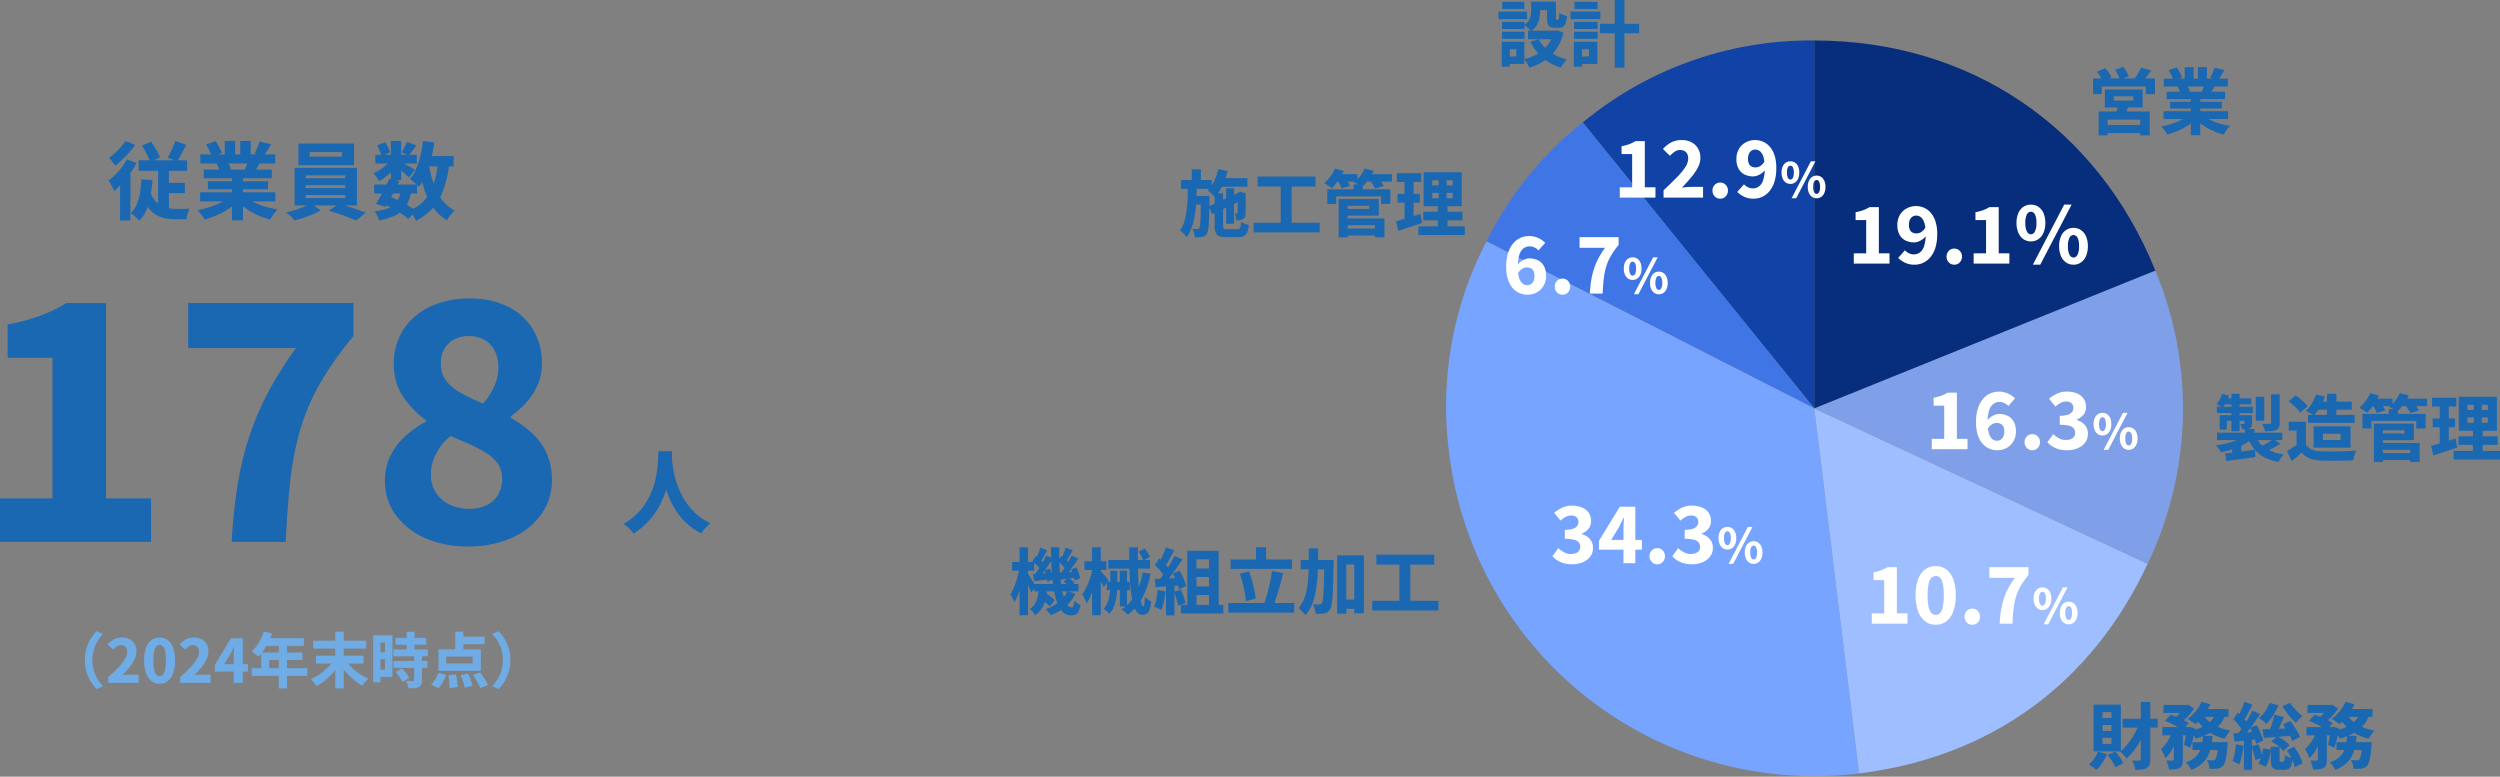 <svg xmlns="http://www.w3.org/2000/svg" xmlns:xlink="http://www.w3.org/1999/xlink" width="416.596" height="129.42" viewBox="0 0 416.596 129.42">
  <rect x="0" y="0" width="416.596" height="129.42" fill="#808080" stroke="none"/>
  <defs>
    <clipPath id="clip-path">
      <rect id="長方形_1703" data-name="長方形 1703" width="122.916" height="122.748" fill="none"/>
    </clipPath>
  </defs>
  <g id="グループ_610" data-name="グループ 610" transform="translate(-17147.115 285.644)">
    <path id="パス_15942" data-name="パス 15942" d="M5.755-11.162l1.535-.66q.292.4.579.874t.531.929a7.081,7.081,0,0,1,.385.819l-1.613.791a7.516,7.516,0,0,0-.359-.859q-.232-.48-.506-.975T5.755-11.162Zm5.564-.771,1.814.629q-.37.765-.761,1.492t-.73,1.255l-1.61-.6q.226-.369.467-.845t.46-.985Q11.178-11.5,11.319-11.933Zm-6.1,3.209H13.3V-6.96H5.222ZM9.315-4.956h3.612v1.714H9.315Zm-2.278,1.2a4.765,4.765,0,0,0,1.09,1.96A3.579,3.579,0,0,0,9.662-.87a6.4,6.4,0,0,0,1.8.25h1.35q.274,0,.507-.006t.394-.006a3.174,3.174,0,0,0-.227.525q-.11.32-.194.646t-.122.569H11.308A8.181,8.181,0,0,1,9.5.916,4.688,4.688,0,0,1,7.932.247a4.77,4.77,0,0,1-1.3-1.328,8.18,8.18,0,0,1-.983-2.155ZM8.459-8.1h1.816V.26L8.459-.707Zm-2.8,2.558,1.853.129A19.556,19.556,0,0,1,6.89-1.5,6.564,6.564,0,0,1,5.329,1.358q-.14-.167-.4-.415T4.4.459Q4.113.223,3.908.083A4.316,4.316,0,0,0,4.9-1.377a8.529,8.529,0,0,0,.538-1.915A18.143,18.143,0,0,0,5.662-5.545ZM3.247-8.87l1.627.6A14.855,14.855,0,0,1,3.826-6.558,17.286,17.286,0,0,1,2.533-4.936,13.451,13.451,0,0,1,1.16-3.6a5.137,5.137,0,0,0-.252-.534Q.733-4.467.545-4.8A4.492,4.492,0,0,0,.2-5.343a11.361,11.361,0,0,0,1.144-.992,10.95,10.95,0,0,0,1.06-1.212A9.468,9.468,0,0,0,3.247-8.87Zm-.232-3.062,1.64.652a15.438,15.438,0,0,1-1.01,1.248q-.57.638-1.173,1.214A11.987,11.987,0,0,1,1.278-7.81Q1.162-8,.989-8.251t-.354-.5Q.454-9,.312-9.165a10.306,10.306,0,0,0,1.016-.828,12.37,12.37,0,0,0,.959-.984A8.275,8.275,0,0,0,3.015-11.931ZM2.123-5.726l1.588-1.59.14.058v8.57H2.123ZM15.457-3.386H28.008v1.515H15.457ZM15.49-9.7H27.965v1.515H15.49Zm.572,2.533H27.414v1.442H16.062Zm.689,1.948H26.775v1.328H16.751Zm4.013-1.209H22.6V1.293H20.764Zm-1.2-5.513H21.3v2.962H19.568Zm2.579,0H23.9V-9.1H22.147ZM20.463-2.7l1.461.657A8.8,8.8,0,0,1,20.332-.7,13.282,13.282,0,0,1,18.354.392a13.6,13.6,0,0,1-2.151.755A5.289,5.289,0,0,0,15.87.628Q15.665.34,15.441.065A4.6,4.6,0,0,0,15.012-.4a17.1,17.1,0,0,0,2.095-.543,12.866,12.866,0,0,0,1.912-.793A6.867,6.867,0,0,0,20.463-2.7Zm2.477-.039a6.154,6.154,0,0,0,1.017.747,8.981,8.981,0,0,0,1.307.637,13.454,13.454,0,0,0,1.512.494A14.774,14.774,0,0,0,28.4-.528q-.2.2-.447.5A7.2,7.2,0,0,0,27.5.581q-.211.318-.351.574A13.114,13.114,0,0,1,25.506.623a11.267,11.267,0,0,1-1.524-.742,10.462,10.462,0,0,1-1.354-.94,8.074,8.074,0,0,1-1.121-1.113Zm2.422-9.1,1.949.455q-.342.572-.674,1.1t-.6.9L24.523-9.84q.162-.283.319-.632t.293-.712Q25.271-11.548,25.361-11.845ZM23.519-8.833l1.974.452q-.3.509-.565.958t-.481.775l-1.58-.438q.176-.389.361-.873A8.9,8.9,0,0,0,23.519-8.833Zm-7.068-2.524,1.6-.539q.3.44.592.994a6.767,6.767,0,0,1,.439.964l-1.685.6a5.313,5.313,0,0,0-.383-.978Q16.732-10.878,16.451-11.357Zm1.764,3.164,1.809-.276a6.552,6.552,0,0,1,.335.637,4.165,4.165,0,0,1,.239.622l-1.9.315a5.761,5.761,0,0,0-.2-.629A6.749,6.749,0,0,0,18.215-8.193Zm15.5-1.893v.754h5.411v-.754Zm-1.865-1.428h9.254V-7.9H31.853Zm1.2,6.951v.478h6.6v-.478Zm0,1.644v.492h6.6v-.492Zm0-3.285v.475h6.6V-6.2ZM31.205-7.458H41.6v6.274H31.205Zm2.73,5.914,1.633,1.16A12.481,12.481,0,0,1,34.26.265q-.749.324-1.541.591t-1.509.439a8.907,8.907,0,0,0-.668-.68Q30.128.23,29.8-.038q.742-.159,1.528-.407t1.482-.538A7.986,7.986,0,0,0,33.936-1.544ZM36.9-.3l1.644-1.168q.751.187,1.576.45t1.6.533q.779.27,1.371.5L41.454,1.319q-.552-.25-1.332-.546T38.5.2Q37.657-.087,36.9-.3Zm7.57-4.377h7.139v1.49H44.474Zm.187-4.956H51.57v1.453H44.661Zm2.314,4.016,1.716.36q-.356.731-.764,1.511t-.8,1.5q-.394.719-.74,1.29l-1.624-.483q.344-.543.738-1.261t.783-1.484Q46.671-4.95,46.976-5.616Zm1.95,2,1.7.138a7.08,7.08,0,0,1-.583,1.919,4.169,4.169,0,0,1-1.03,1.344A5.446,5.446,0,0,1,47.458.7a12.822,12.822,0,0,1-2.182.617,3.288,3.288,0,0,0-.292-.824,3.756,3.756,0,0,0-.446-.711,8.763,8.763,0,0,0,2.267-.523A3.154,3.154,0,0,0,48.2-1.8,4.547,4.547,0,0,0,48.926-3.618Zm1.019-8.174,1.563.61q-.353.465-.677.91t-.594.76l-1.183-.521q.232-.366.487-.864A8.5,8.5,0,0,0,49.945-11.792Zm-2.684-.154h1.7v6.532h-1.7Zm-2.31.764,1.325-.553a6.949,6.949,0,0,1,.508.878,4.188,4.188,0,0,1,.323.847l-1.412.618a3.9,3.9,0,0,0-.279-.867A8.487,8.487,0,0,0,44.952-11.182ZM47.311-8.9l1.194.729a7.388,7.388,0,0,1-.884,1.1,11.107,11.107,0,0,1-1.145,1.039,9.669,9.669,0,0,1-1.2.816q-.154-.3-.419-.7a3.668,3.668,0,0,0-.522-.648,6.7,6.7,0,0,0,1.13-.6,8.2,8.2,0,0,0,1.058-.82A4.62,4.62,0,0,0,47.311-8.9Zm1.506.385q.194.087.536.277l.733.41q.392.22.713.41t.463.291L50.286-5.85q-.194-.191-.5-.452T49.15-6.84q-.34-.277-.655-.53t-.551-.417Zm3.692-.9H57.7V-7.7H52.509Zm.1-2.532,1.878.269a27.29,27.29,0,0,1-.564,2.833,17.327,17.327,0,0,1-.85,2.535,9.581,9.581,0,0,1-1.162,2.036A3.77,3.77,0,0,0,51.5-4.7q-.269-.248-.558-.5t-.494-.4A7.034,7.034,0,0,0,51.46-7.315,14.01,14.01,0,0,0,52.171-9.5,20.962,20.962,0,0,0,52.607-11.946Zm2.482,3.6,1.9.17a20.447,20.447,0,0,1-.921,4.2A9.657,9.657,0,0,1,54.325-.844a8.891,8.891,0,0,1-2.891,2.188A4.961,4.961,0,0,0,51.157.8q-.186-.325-.4-.643a3.9,3.9,0,0,0-.392-.51,7.128,7.128,0,0,0,2.545-1.772,7.381,7.381,0,0,0,1.48-2.643A16.37,16.37,0,0,0,55.089-8.348Zm-1.514.285a19.182,19.182,0,0,0,.8,3.24,9.645,9.645,0,0,0,1.38,2.662,6.208,6.208,0,0,0,2.136,1.81,4.864,4.864,0,0,0-.456.466q-.25.286-.473.592a5.487,5.487,0,0,0-.365.561A7.415,7.415,0,0,1,54.26-.9,11.473,11.473,0,0,1,52.792-3.97a27.97,27.97,0,0,1-.9-3.824ZM46.107-1.37l1-1.264a17.708,17.708,0,0,1,1.637.719q.821.41,1.523.842a11.257,11.257,0,0,1,1.172.811L50.143,1.057A9.226,9.226,0,0,0,49.062.225q-.652-.438-1.415-.855A16.124,16.124,0,0,0,46.107-1.37Z" transform="translate(17165 -250.217)" fill="#1b68b2"/>
    <path id="パス_15943" data-name="パス 15943" d="M6.105-12.456H8.4q-.03.647-.105,1.638t-.272,2.2a19.024,19.024,0,0,1-.6,2.536,15.414,15.414,0,0,1-1.1,2.643A12.775,12.775,0,0,1,4.555-.908a12.022,12.022,0,0,1-2.591,2.17A4.749,4.749,0,0,0,1.247.436,7.215,7.215,0,0,0,.274-.334,10.413,10.413,0,0,0,2.788-2.274,10.752,10.752,0,0,0,4.427-4.548,12.185,12.185,0,0,0,5.4-6.933,16.065,16.065,0,0,0,5.88-9.2q.142-1.075.17-1.916T6.105-12.456Zm2.221.424q.015.292.055.908T8.558-9.66a18.181,18.181,0,0,0,.4,1.834A14.108,14.108,0,0,0,9.692-5.8,12.4,12.4,0,0,0,10.84-3.769,10.023,10.023,0,0,0,12.5-1.924,9.975,9.975,0,0,0,14.8-.445a5.808,5.808,0,0,0-.887.819,5.434,5.434,0,0,0-.647.876A10.271,10.271,0,0,1,10.85-.406,11.2,11.2,0,0,1,9.09-2.483,13.944,13.944,0,0,1,7.881-4.759a17.054,17.054,0,0,1-.769-2.277,20.561,20.561,0,0,1-.432-2.08q-.144-.964-.2-1.672T6.4-11.83Z" transform="translate(17250.723 -197.999)" fill="#1b68b2"/>
    <path id="パス_15944" data-name="パス 15944" d="M6.54-3.8a6.826,6.826,0,0,1,.274-1.994A6.488,6.488,0,0,1,7.538-7.4a6.948,6.948,0,0,1,.967-1.217l1.051.457A7.731,7.731,0,0,0,8.673-7a5.944,5.944,0,0,0-.645,1.431A6.038,6.038,0,0,0,7.786-3.8a6.051,6.051,0,0,0,.242,1.766A5.829,5.829,0,0,0,8.673-.6,8.328,8.328,0,0,0,9.557.56l-1.051.457A6.994,6.994,0,0,1,7.538-.2a6.476,6.476,0,0,1-.724-1.606A6.827,6.827,0,0,1,6.54-3.8ZM10.424,0V-.933q.97-.879,1.677-1.627a8.109,8.109,0,0,0,1.092-1.4,2.394,2.394,0,0,0,.385-1.2,1.4,1.4,0,0,0-.121-.606.849.849,0,0,0-.355-.384,1.129,1.129,0,0,0-.563-.132,1.226,1.226,0,0,0-.711.22,3.475,3.475,0,0,0-.6.523l-.891-.88a3.954,3.954,0,0,1,1.086-.855,2.9,2.9,0,0,1,1.329-.282A2.61,2.61,0,0,1,14-7.273a2.084,2.084,0,0,1,.838.8,2.377,2.377,0,0,1,.3,1.217,3.033,3.033,0,0,1-.332,1.336,7.26,7.26,0,0,1-.866,1.348,15.7,15.7,0,0,1-1.158,1.291q.282-.038.622-.066T14-1.371h1.481V0Zm8.57.139A2.177,2.177,0,0,1,17.65-.3a2.812,2.812,0,0,1-.906-1.3,6.156,6.156,0,0,1-.325-2.147,5.986,5.986,0,0,1,.325-2.126A2.7,2.7,0,0,1,17.65-7.14a2.239,2.239,0,0,1,1.345-.419,2.213,2.213,0,0,1,1.349.423,2.722,2.722,0,0,1,.9,1.266,6.014,6.014,0,0,1,.321,2.122A6.224,6.224,0,0,1,21.24-1.6a2.807,2.807,0,0,1-.9,1.3A2.167,2.167,0,0,1,18.995.139Zm0-1.265a.74.74,0,0,0,.53-.226,1.634,1.634,0,0,0,.367-.8,7.384,7.384,0,0,0,.134-1.6,7.177,7.177,0,0,0-.134-1.585,1.519,1.519,0,0,0-.367-.768.765.765,0,0,0-.53-.212.77.77,0,0,0-.525.212,1.522,1.522,0,0,0-.376.768,6.922,6.922,0,0,0-.139,1.585,7.122,7.122,0,0,0,.139,1.6,1.636,1.636,0,0,0,.376.8A.746.746,0,0,0,18.995-1.126ZM22.411,0V-.933q.97-.879,1.677-1.627a8.109,8.109,0,0,0,1.092-1.4,2.394,2.394,0,0,0,.385-1.2,1.4,1.4,0,0,0-.121-.606.849.849,0,0,0-.355-.384,1.129,1.129,0,0,0-.563-.132,1.226,1.226,0,0,0-.711.22,3.475,3.475,0,0,0-.6.523l-.891-.88a3.954,3.954,0,0,1,1.086-.855,2.9,2.9,0,0,1,1.329-.282,2.61,2.61,0,0,1,1.246.286,2.084,2.084,0,0,1,.838.8,2.377,2.377,0,0,1,.3,1.217A3.033,3.033,0,0,1,26.8-3.916a7.26,7.26,0,0,1-.866,1.348,15.7,15.7,0,0,1-1.158,1.291q.282-.038.622-.066t.594-.028h1.481V0Zm8.928,0V-4.425q0-.337.024-.8t.035-.805h-.041q-.139.31-.288.622t-.308.623l-1,1.656H33.7V-1.89H28.2V-3.005l2.674-4.424h1.985V0Zm5.036-8.562,1.358.347a12.476,12.476,0,0,1-.626,1.454,11.3,11.3,0,0,1-.786,1.327,7.88,7.88,0,0,1-.869,1.061q-.128-.118-.337-.286t-.424-.328a3.418,3.418,0,0,0-.38-.251,5.626,5.626,0,0,0,.84-.916,7.9,7.9,0,0,0,.7-1.15A8.956,8.956,0,0,0,36.374-8.562Zm.317,1.11h6.335v1.278H36.051ZM35.922-5.06h6.866v1.233H37.254V-1.8H35.922ZM34.354-2.452h9.24v1.278h-9.24Zm4.494-4.343h1.368V.924H38.848Zm5.745-.244h8.825v1.322H44.593Zm.445,2.508h7.932v1.3H45.038ZM48.26-8.524h1.413V.92H48.26ZM48.044-3.8,49.1-3.37a9.379,9.379,0,0,1-.787,1.162,11.874,11.874,0,0,1-.953,1.068,11.207,11.207,0,0,1-1.062.931A8.916,8.916,0,0,1,45.17.534a4.724,4.724,0,0,0-.283-.392q-.173-.219-.36-.432a3.782,3.782,0,0,0-.343-.35,9.508,9.508,0,0,0,1.12-.6A9.914,9.914,0,0,0,46.376-2a9.246,9.246,0,0,0,.938-.879A7.158,7.158,0,0,0,48.044-3.8ZM49.9-3.873a6.711,6.711,0,0,0,.733.926,9.659,9.659,0,0,0,.94.875,9.937,9.937,0,0,0,1.073.764,9.081,9.081,0,0,0,1.13.594,3.762,3.762,0,0,0-.355.346q-.191.21-.36.433T52.77.472a8.624,8.624,0,0,1-1.121-.742,11.675,11.675,0,0,1-1.064-.937,11.506,11.506,0,0,1-.955-1.073,10.615,10.615,0,0,1-.793-1.16ZM58.273-7.5h5.149v1.145H58.273Zm-.305,1.915h5.711v1.162H57.968Zm.009,1.932h5.642v1.153H57.977ZM60.16-8.533h1.306v3.707H60.16Zm1.254,4.071h1.3V-.451A1.958,1.958,0,0,1,62.6.278a.8.8,0,0,1-.423.416,2.146,2.146,0,0,1-.731.183q-.419.036-.971.036a3.292,3.292,0,0,0-.161-.629,5.011,5.011,0,0,0-.254-.613q.346.01.693.015t.459,0a.291.291,0,0,0,.157-.033.156.156,0,0,0,.045-.134Zm-3.1,2.635,1.059-.605q.227.234.462.519t.434.569a2.922,2.922,0,0,1,.3.525L59.43-.157a2.937,2.937,0,0,0-.265-.527q-.181-.293-.4-.592T58.316-1.827ZM55.191-7.922h2.6v6.915h-2.6v-1.18h1.365V-6.74H55.191Zm.071,2.82h1.894v1.154H55.262Zm-.694-2.82h1.226V-.1H54.568Zm13.692-.6h1.349v3.492H68.26ZM66.736-4.379v1.143h4.418V-4.379ZM65.468-5.605h7.044v3.593H65.468Zm3.413-2.087h4.267v1.235H68.881ZM67.11-1.28l1.26-.126q.079.335.138.725t.1.749q.039.359.048.632L67.312.866q0-.267-.025-.636t-.071-.767Q67.171-.935,67.11-1.28Zm2.053.01,1.213-.273q.151.317.305.683t.278.713a4.923,4.923,0,0,1,.183.621L69.848.8Q69.8.538,69.692.177t-.246-.741Q69.306-.944,69.163-1.27ZM71.2-1.325l1.195-.432q.243.319.495.7t.471.752A5.094,5.094,0,0,1,73.7.363l-1.283.5a4.919,4.919,0,0,0-.3-.673q-.2-.376-.44-.776T71.2-1.325Zm-5.739-.347,1.276.32a6.856,6.856,0,0,1-.544,1.215A5.154,5.154,0,0,1,65.458.88l-1.23-.6a3.921,3.921,0,0,0,.692-.863A6.224,6.224,0,0,0,65.457-1.673ZM77.433-3.8a6.827,6.827,0,0,1-.274,1.994A6.579,6.579,0,0,1,76.439-.2a6.615,6.615,0,0,1-.972,1.218L74.416.56A8.328,8.328,0,0,0,75.3-.6a5.829,5.829,0,0,0,.645-1.431A6.051,6.051,0,0,0,76.187-3.8a6.038,6.038,0,0,0-.242-1.771A5.944,5.944,0,0,0,75.3-7a7.731,7.731,0,0,0-.884-1.158l1.051-.457A6.574,6.574,0,0,1,76.439-7.4a6.592,6.592,0,0,1,.72,1.606A6.826,6.826,0,0,1,77.433-3.8Z" transform="translate(17154.723 -171.848)" fill="#6face6"/>
    <path id="パス_15941" data-name="パス 15941" d="M4.393,0V-7.249h8.744V-30.672H5.662v-5.542a35.535,35.535,0,0,0,5.472-1.48,25.011,25.011,0,0,0,4.328-2.1h6.6V-7.249h7.5V0ZM43,0a90.49,90.49,0,0,1,.947-9.232,54.3,54.3,0,0,1,1.882-8.007A46.944,46.944,0,0,1,48.956-24.7,63.683,63.683,0,0,1,53.7-32.3H35.75V-39.8H63.292v5.511a56.17,56.17,0,0,0-5.576,7.895,35.977,35.977,0,0,0-3.263,7.6,49.094,49.094,0,0,0-1.665,8.435Q52.275-5.812,52.006,0ZM82.361.764A17.339,17.339,0,0,1,75.283-.614a11.963,11.963,0,0,1-4.929-3.844,9.351,9.351,0,0,1-1.812-5.687,9.224,9.224,0,0,1,.941-4.277,11.331,11.331,0,0,1,2.487-3.229,16.567,16.567,0,0,1,3.41-2.386v-.22a15.832,15.832,0,0,1-3.847-3.991A9.439,9.439,0,0,1,70.019-29.6a10.289,10.289,0,0,1,1.638-5.844,10.706,10.706,0,0,1,4.477-3.786,15.209,15.209,0,0,1,6.519-1.329A14.059,14.059,0,0,1,89-39.216a10.087,10.087,0,0,1,4.2,3.8,10.775,10.775,0,0,1,1.5,5.751,8.661,8.661,0,0,1-.739,3.565,10.75,10.75,0,0,1-1.931,2.948A15.564,15.564,0,0,1,89.5-20.933v.269a18.348,18.348,0,0,1,3.459,2.46,10.606,10.606,0,0,1,2.484,3.352,10.7,10.7,0,0,1,.92,4.626A9.533,9.533,0,0,1,94.607-4.63a11.847,11.847,0,0,1-4.9,3.948A17.451,17.451,0,0,1,82.361.764Zm2.523-23.819a11.5,11.5,0,0,0,1.907-2.934,7.678,7.678,0,0,0,.644-3.093,6.047,6.047,0,0,0-.6-2.749,4.266,4.266,0,0,0-1.707-1.826,5.268,5.268,0,0,0-2.675-.641,4.765,4.765,0,0,0-3.239,1.166,4.43,4.43,0,0,0-1.34,3.53,4.369,4.369,0,0,0,.91,2.821,8.237,8.237,0,0,0,2.479,2.006A35.69,35.69,0,0,0,84.884-23.055ZM82.556-5.505a6.776,6.776,0,0,0,2.83-.562,4.407,4.407,0,0,0,1.951-1.7,5.167,5.167,0,0,0,.715-2.8,4.226,4.226,0,0,0-.629-2.354,6.15,6.15,0,0,0-1.774-1.734,19.311,19.311,0,0,0-2.709-1.481q-1.564-.715-3.482-1.5a9.656,9.656,0,0,0-2.341,2.849,7.415,7.415,0,0,0-.912,3.612,5.281,5.281,0,0,0,.852,3.008A5.624,5.624,0,0,0,79.363-6.2,7.322,7.322,0,0,0,82.556-5.505Z" transform="translate(17142.723 -195.348)" fill="#1b68b2"/>
    <path id="パス_15947" data-name="パス 15947" d="M4.177-4.115H11.56V-2.89H4.177Zm.988,2.388.794-.954q.284.169.6.4t.59.451a4,4,0,0,1,.45.413L6.758-.354A3.958,3.958,0,0,0,6.324-.8q-.271-.245-.574-.489T5.165-1.727Zm3.907-2.76.778-.687a6.811,6.811,0,0,1,.575.421,3.081,3.081,0,0,1,.461.445l-.821.743a3.693,3.693,0,0,0-.44-.467A6.053,6.053,0,0,0,9.072-4.488ZM4.946-3.462h1.4A14.023,14.023,0,0,1,6.1-1.716,5.236,5.236,0,0,1,5.513-.157,3.86,3.86,0,0,1,4.33,1.092,3.562,3.562,0,0,0,3.941.529a2.727,2.727,0,0,0-.5-.487,2.742,2.742,0,0,0,.924-.971A4.038,4.038,0,0,0,4.79-2.139,10.669,10.669,0,0,0,4.946-3.462Zm2.032-6.754H8.363q-.043,1.6.028,3.083t.235,2.744a16.447,16.447,0,0,0,.419,2.2,5.2,5.2,0,0,0,.6,1.458.947.947,0,0,0,.764.521.318.318,0,0,0,.308-.217,3.369,3.369,0,0,0,.141-.9,2.974,2.974,0,0,0,.5.41,4.2,4.2,0,0,0,.52.3,3.8,3.8,0,0,1-.3,1.065,1.088,1.088,0,0,1-.491.52,1.825,1.825,0,0,1-.79.147,1.856,1.856,0,0,1-1.387-.6,4.561,4.561,0,0,1-.955-1.68,13.816,13.816,0,0,1-.589-2.512q-.213-1.434-.3-3.1T6.978-10.216ZM9.745-2.975l1.311.5A6.707,6.707,0,0,1,9.361-.321,8.312,8.312,0,0,1,6.93,1.1,3.757,3.757,0,0,0,6.554.571,5.432,5.432,0,0,0,6.1.078,7,7,0,0,0,8.321-1.144,5.186,5.186,0,0,0,9.745-2.975ZM8.108-7.922l.579-.866q.367.265.769.622a3.813,3.813,0,0,1,.6.637l-.6.986a4.25,4.25,0,0,0-.59-.69Q8.464-7.624,8.108-7.922Zm2.244,1.374.877-.326a7.594,7.594,0,0,1,.38.945,5.269,5.269,0,0,1,.219.863l-.942.384a6.04,6.04,0,0,0-.193-.9A7.634,7.634,0,0,0,10.352-6.548Zm-2.009.593q.535-.035,1.215-.092t1.423-.116l.031,1L9.758-4.99q-.613.086-1.184.154Zm1.069-4.212,1.189.434q-.3.512-.6,1.037t-.539.886l-.839-.378q.145-.275.293-.617t.279-.7Q9.325-9.868,9.412-10.167Zm1.015,1.308,1.084.519q-.329.507-.7,1.047t-.735,1.04q-.365.5-.7.878L8.556-5.83a11.056,11.056,0,0,0,.669-.927q.345-.528.665-1.08T10.427-8.859Zm-6.552.936.579-.866q.367.265.769.622a3.76,3.76,0,0,1,.6.637l-.6.986a4.312,4.312,0,0,0-.591-.69Q4.229-7.624,3.874-7.922ZM5.911-6.388l.877-.283a7.324,7.324,0,0,1,.333.95,4.883,4.883,0,0,1,.173.869L6.351-4.5a5.2,5.2,0,0,0-.146-.908A8.326,8.326,0,0,0,5.911-6.388ZM3.97-5.754q.535-.035,1.23-.089L6.65-5.955l.031,1.07Q6.03-4.8,5.4-4.727t-1.215.134Zm1.208-4.413,1.178.444q-.3.512-.6,1.047t-.533.907l-.841-.367q.147-.285.295-.639T4.96-9.5Q5.092-9.868,5.178-10.167ZM6.193-8.859l1.082.519q-.341.528-.727,1.107T5.774-6.126q-.388.527-.735.927l-.81-.443q.336-.421.7-.983t.7-1.147Q5.963-8.356,6.193-8.859ZM.505-7.771H4.181v1.449H.505Zm1.229-2.457H3.15V1.1H1.734ZM1.709-6.746l.8.276q-.1.7-.263,1.456T1.877-3.521q-.211.734-.462,1.365a6.946,6.946,0,0,1-.541,1.1,4.874,4.874,0,0,0-.3-.694q-.2-.388-.358-.661a6.378,6.378,0,0,0,.485-.9,11.563,11.563,0,0,0,.424-1.1Q1.318-5,1.469-5.6T1.709-6.746Zm1.372.8a4.465,4.465,0,0,1,.283.429q.187.309.409.673t.4.675q.176.311.248.443L3.677-2.632q-.084-.276-.238-.653t-.327-.77q-.173-.392-.333-.74t-.267-.567ZM16.523-8.107h6.963v1.427H16.523Zm-.23,3.64h3.819V-3.1H16.293Zm2.16-1.869h1.193V-.375H18.453Zm3.126-3.142,1.029-.545a8.266,8.266,0,0,1,.5.7,4.016,4.016,0,0,1,.366.683l-1.1.612a4.023,4.023,0,0,0-.328-.713A6.959,6.959,0,0,0,21.579-9.477Zm-1.567-.75h1.461q-.041,1.473-.02,2.9t.1,2.677q.074,1.252.192,2.208a10.349,10.349,0,0,0,.272,1.5q.155.545.343.545.1,0,.173-.388A8.668,8.668,0,0,0,22.614-2a3.125,3.125,0,0,0,.514.465,3.788,3.788,0,0,0,.547.344A5.884,5.884,0,0,1,23.411.153a1.292,1.292,0,0,1-.474.673,1.383,1.383,0,0,1-.765.194A1.078,1.078,0,0,1,21.31.577a3.612,3.612,0,0,1-.6-1.242,11.907,11.907,0,0,1-.376-1.868Q20.2-3.6,20.129-4.854t-.091-2.623Q20.016-8.846,20.012-10.227ZM16.857-6.314h1.172V-4.1q0,.825-.085,1.7a8.1,8.1,0,0,1-.354,1.707A4.833,4.833,0,0,1,16.747.853a3.478,3.478,0,0,0-.468-.424,3.82,3.82,0,0,0-.534-.359,4.225,4.225,0,0,0,.73-1.322A6.647,6.647,0,0,0,16.784-2.7q.073-.737.073-1.428Zm5.39.288,1.308.189A14.2,14.2,0,0,1,22.188-1.78,7.921,7.921,0,0,1,19.781.992q-.109-.111-.308-.276t-.407-.33Q18.857.221,18.7.122a6.368,6.368,0,0,0,2.343-2.476A11.912,11.912,0,0,0,22.247-6.027Zm-9.7-1.884H16.2V-6.44H12.546Zm1.274-2.318h1.46V1.1h-1.46Zm.12,3.439.826.34q-.121.749-.31,1.534t-.43,1.54q-.241.755-.523,1.409a7.133,7.133,0,0,1-.591,1.119,4.372,4.372,0,0,0-.19-.512q-.123-.283-.267-.571t-.267-.494a5.515,5.515,0,0,0,.563-.893,12.06,12.06,0,0,0,.5-1.1q.231-.586.407-1.2T13.941-6.789Zm1.283.453q.093.1.287.321t.413.485q.219.261.4.49t.255.329l-.81,1.124q-.093-.223-.249-.513t-.33-.606q-.174-.316-.335-.588t-.288-.457ZM30.508-6.7H34v1.428H30.508Zm0,3H34v1.427H30.508Zm-.822-5.944h5.229V.241H33.307V-8.216H31.22V.241H29.686ZM28.622-.628h7.071V.8H28.622Zm-2.507-9.59,1.4.488q-.247.472-.515.961t-.521.938a8.547,8.547,0,0,1-.493.783l-1.066-.432a9.316,9.316,0,0,0,.439-.845q.221-.477.423-.973A9.653,9.653,0,0,0,26.114-10.218ZM27.546-8.78l1.342.553q-.449.692-.969,1.438T26.874-5.361q-.526.683-.993,1.189l-.96-.487q.348-.407.71-.918t.713-1.065q.351-.554.661-1.107T27.546-8.78Zm-3.268,1.5.741-1.1q.316.267.649.6t.611.651a3.3,3.3,0,0,1,.425.595L25.9-5.3a3.837,3.837,0,0,0-.4-.64q-.267-.353-.589-.707T24.278-7.283Zm3,1.425L28.4-6.343q.243.4.463.863t.387.9a5.453,5.453,0,0,1,.241.8l-1.2.553a5.835,5.835,0,0,0-.221-.8q-.155-.452-.359-.933T27.281-5.858Zm-3.007.9q.844-.024,2.022-.076t2.395-.111L28.68-3.894q-1.129.091-2.251.171t-2.023.137Zm3.189,2.149L28.628-3.2q.235.542.449,1.175T29.4-.931l-1.235.448a9.8,9.8,0,0,0-.285-1.124Q27.675-2.261,27.464-2.813Zm-2.716-.306,1.311.232a13.98,13.98,0,0,1-.269,1.707A8.036,8.036,0,0,1,25.354.243,3.4,3.4,0,0,0,25,.045q-.22-.11-.452-.216a4.077,4.077,0,0,0-.4-.16,5.316,5.316,0,0,0,.394-1.284A13.926,13.926,0,0,0,24.747-3.118Zm1.4-1.121h1.405V1.112H26.147ZM36.914-8.2H47.141v1.567H36.914Zm-.388,7.26h10.98v1.6H36.527Zm4.617-9.289h1.674v2.9H41.143Zm2.68,3.97,1.828.32q-.172.743-.37,1.5t-.414,1.475q-.216.72-.427,1.362T44.02-.445L42.467-.788q.209-.547.409-1.216t.378-1.4q.179-.731.326-1.46T43.823-6.257Zm-5.379.436,1.522-.4a15.746,15.746,0,0,1,.51,1.537q.227.814.389,1.591t.229,1.41l-1.642.443a11.491,11.491,0,0,0-.18-1.414q-.145-.793-.361-1.623T38.444-5.821ZM55.379-1.513h3.028V.02H55.379ZM48.588-8.106h4.333v1.555H48.588Zm6.078-.78h4.447V.754h-1.6V-7.352H56.19v8.2H54.666Zm-2.133.78h1.544v.44a2.7,2.7,0,0,1-.011.272q-.036,1.905-.077,3.244t-.1,2.209a11.8,11.8,0,0,1-.155,1.362,1.993,1.993,0,0,1-.239.7,1.574,1.574,0,0,1-.441.458,1.636,1.636,0,0,1-.529.206,3.168,3.168,0,0,1-.655.075q-.385.009-.8-.005a3.547,3.547,0,0,0-.137-.805,3.283,3.283,0,0,0-.324-.793q.342.025.633.037t.457.011a.467.467,0,0,0,.228-.05A.506.506,0,0,0,52.1-.921a1.438,1.438,0,0,0,.165-.551q.067-.418.117-1.214t.081-2.04q.031-1.244.067-3.037Zm-2.6-1.945H51.5q0,1.8-.05,3.432a28.97,28.97,0,0,1-.242,3.045,12.255,12.255,0,0,1-.628,2.593,6.925,6.925,0,0,1-1.207,2.09,3.294,3.294,0,0,0-.32-.424,5.414,5.414,0,0,0-.424-.434,2.784,2.784,0,0,0-.423-.326,5.341,5.341,0,0,0,.884-1.421,8.33,8.33,0,0,0,.51-1.719,16.819,16.819,0,0,0,.247-2.008q.071-1.075.079-2.288T49.938-10.051ZM61.189-9.01H70.84v1.663H61.189Zm-.673,7.7H71.539V.3H60.516Zm4.523-6.783h1.823V-.668H65.039Z" transform="translate(17315.273 -184.217)" fill="#1b68b2"/>
    <path id="パス_15946" data-name="パス 15946" d="M6.548-8.743h4.94v1.437H6.548Zm1.4,1.686H9.272v5.92H7.95ZM6.621-10.239l1.565.318a12.724,12.724,0,0,1-.854,2.431A7.134,7.134,0,0,1,6.061-5.579a3.888,3.888,0,0,0-.34-.365q-.22-.213-.445-.426a4.467,4.467,0,0,0-.4-.344A5.192,5.192,0,0,0,5.952-8.261,9.033,9.033,0,0,0,6.621-10.239ZM5.057-4.047l5.229-2.405.54,1.293L5.608-2.735Zm.977-2.162H7.441V-.816q0,.387.113.485a.958.958,0,0,0,.546.1H9.813a.586.586,0,0,0,.357-.093.6.6,0,0,0,.182-.358,5.56,5.56,0,0,0,.094-.783,3.111,3.111,0,0,0,.607.32,4.2,4.2,0,0,0,.671.221A4.174,4.174,0,0,1,11.455.283,1.2,1.2,0,0,1,10.9.906a2.153,2.153,0,0,1-.964.182H7.934A3.189,3.189,0,0,1,6.773.92,1,1,0,0,1,6.2.335,3.279,3.279,0,0,1,6.034-.817Zm3.841.029h-.1l.263-.18.244-.159.978.335-.056.212q0,.637,0,1.167t0,.941q0,.412-.009.692t-.021.422a1.171,1.171,0,0,1-.139.548.837.837,0,0,1-.372.329,1.486,1.486,0,0,1-.5.134,5.028,5.028,0,0,1-.521.026,4.8,4.8,0,0,0-.1-.6,2.205,2.205,0,0,0-.184-.548,1.4,1.4,0,0,0,.187.012H9.7a.152.152,0,0,0,.1-.032.214.214,0,0,0,.051-.126q0-.055.009-.275T9.873-3.9q0-.393,0-.962T9.875-6.18ZM.429-8.429H5.555v1.471H.429ZM2.344-5.775h1.9v1.439h-1.9Zm-.128-4.439H3.74v2.263H2.216ZM1.561-7.525h1.5q-.023,1.259-.083,2.473T2.754-2.724A12.118,12.118,0,0,1,2.26-.642,6.447,6.447,0,0,1,1.374,1.1,4.16,4.16,0,0,0,.866.488,3.445,3.445,0,0,0,.248-.024a5.129,5.129,0,0,0,.729-1.5,10.9,10.9,0,0,0,.381-1.806q.124-.966.157-2.03T1.561-7.525Zm2.173,1.75H5.162v.364q0,.14,0,.231Q5.146-3.748,5.12-2.74T5.051-1.073A8.761,8.761,0,0,1,4.935-.038,1.57,1.57,0,0,1,4.753.5a1.2,1.2,0,0,1-.36.374,1.422,1.422,0,0,1-.446.167,2.739,2.739,0,0,1-.543.063q-.318.009-.691.007A3.41,3.41,0,0,0,2.6.4a3.049,3.049,0,0,0-.259-.687q.253.025.466.031t.334.006a.455.455,0,0,0,.191-.034.37.37,0,0,0,.151-.153,1.7,1.7,0,0,0,.135-.641q.047-.507.075-1.565t.044-2.84ZM13.189-9.01H22.84v1.663H13.189Zm-.673,7.7H23.539V.3H12.516Zm4.523-6.783h1.823V-.668H17.039ZM27.636-.34h5.708V.819H27.636Zm1.553-7.345h1.535v1.48H29.188Zm-4.392.8H35.319v2.434H33.763V-5.7H26.289v1.253H24.8Zm2.791,1.62h5.791V-2.5H27.588V-3.627h4.2v-.511h-4.2Zm.065,3.231h6.681V1.124H32.747V-.884H27.653ZM26.7-5.265h1.512V1.128H26.7Zm-.638-4.147h3.758v1.245H26.066Zm4.915,0h4.6v1.245h-4.6Zm-4.913-.924,1.48.4a9.13,9.13,0,0,1-.9,1.584,9.27,9.27,0,0,1-1.078,1.3,4.292,4.292,0,0,0-.389-.29q-.236-.159-.478-.319a3.531,3.531,0,0,0-.428-.248A5.725,5.725,0,0,0,25.31-9,6.21,6.21,0,0,0,26.068-10.337Zm4.934,0,1.512.372a7.491,7.491,0,0,1-.837,1.48,6.988,6.988,0,0,1-1.049,1.179,4.289,4.289,0,0,0-.414-.264q-.252-.143-.514-.277t-.46-.211a4.776,4.776,0,0,0,1.038-1.018A5.35,5.35,0,0,0,31-10.337Zm-4.55,1.892L27.8-8.807a7.508,7.508,0,0,1,.453.693,5.393,5.393,0,0,1,.344.677l-1.427.407a4.082,4.082,0,0,0-.295-.683A8.291,8.291,0,0,0,26.452-8.445Zm5.433.041,1.4-.368q.259.3.531.683a4.932,4.932,0,0,1,.415.671l-1.475.4a4.181,4.181,0,0,0-.368-.677Q32.132-8.089,31.884-8.4ZM42.292-6.282V-5.4h3.4v-.878Zm0-2.11v.865h3.4v-.865ZM40.855-9.734h6.351v5.671H40.855ZM40.8-3.139h6.525v1.427H40.8ZM39.983-.706h7.738V.731H39.983ZM36.394-9.57h4.049V-8.1H36.394ZM36.5-6.121h3.73v1.46H36.5Zm-.252,4.547q.531-.133,1.2-.325t1.407-.425l1.465-.461L40.6-1.271q-1.012.344-2.06.689T36.608.047Zm1.424-7.414H39.19v7.351L37.676-1.4Zm5.684-.187h1.332v4.492h.149V-.03H43.211V-4.683h.149Z" transform="translate(17343.49 -247.217)" fill="#1b68b2"/>
    <path id="パス_15945" data-name="パス 15945" d="M5.777-9.894h1.5V-8.43a6.812,6.812,0,0,1-.115,1.21A4,4,0,0,1,6.729-6a3.055,3.055,0,0,1-.948,1.025,2.746,2.746,0,0,0-.333-.347q-.224-.2-.458-.39a2.79,2.79,0,0,0-.4-.276,2.609,2.609,0,0,0,.791-.783,2.389,2.389,0,0,0,.325-.855,5.187,5.187,0,0,0,.071-.836Zm2.631,0H9.9v2.627a1.283,1.283,0,0,0,.023.316.1.1,0,0,0,.108.064h.218a.12.12,0,0,0,.107-.079A1.141,1.141,0,0,0,10.42-7.3q.025-.253.035-.759a2.2,2.2,0,0,0,.6.33,6.091,6.091,0,0,0,.687.231,4.834,4.834,0,0,1-.221,1.185,1.138,1.138,0,0,1-.42.6,1.258,1.258,0,0,1-.688.169H9.741a1.734,1.734,0,0,1-.8-.155.856.856,0,0,1-.412-.527,3.48,3.48,0,0,1-.119-1.02ZM7.054-3.641A5.846,5.846,0,0,0,8.89-1.553a8.074,8.074,0,0,0,2.877,1.28,3.164,3.164,0,0,0-.372.4q-.2.247-.373.5a5.038,5.038,0,0,0-.286.465A8.127,8.127,0,0,1,7.7-.53,8.606,8.606,0,0,1,5.65-3.191ZM9.548-5.06h.3l.274-.056,1.04.376a8.568,8.568,0,0,1-.833,2.154A7.322,7.322,0,0,1,9.07-.938,7.46,7.46,0,0,1,7.434.271,10.487,10.487,0,0,1,5.451,1.1a3.554,3.554,0,0,0-.22-.471Q5.088.364,4.924.111a3.078,3.078,0,0,0-.318-.416A8.363,8.363,0,0,0,6.352-.934,6.568,6.568,0,0,0,7.8-1.9,5.568,5.568,0,0,0,8.879-3.2a6.011,6.011,0,0,0,.669-1.623Zm-4.3,0h4.919v1.427H5.252Zm1.12-4.833H9.225V-8.5H6.372ZM.913-6.533H4.667v1.192H.913Zm.04-3.332h3.69v1.192H.953ZM.913-4.887H4.667V-3.7H.913ZM.329-8.235H5.1v1.247H.329Zm1.31,5.027H4.645V.483H1.639V-.763H3.283v-1.2H1.639Zm-.769,0H2.213V.936H.87Zm16.379-3h6.521v1.576H17.249ZM19.7-10.172h1.619V1.107H19.7ZM12.924-6.533h3.911v1.192H12.924Zm.071-3.332h3.862v1.192H12.995Zm-.071,4.979h3.911V-3.7H12.924Zm-.595-3.348h4.982v1.247H12.329Zm1.319,5.027H16.8V.483h-3.15V-.763H15.4v-1.2H13.649Zm-.767,0h1.375V.936H12.881Z" transform="translate(17396.49 -275.472)" fill="#1b68b2"/>
    <path id="パス_15950" data-name="パス 15950" d="M4.351-5.37v.7H7.618v-.7ZM2.88-6.519H9.173v3H2.88ZM5.07-3.992l1.813.1q-.187.493-.4.937T6.1-2.2L4.713-2.383q.111-.377.213-.815A7.056,7.056,0,0,0,5.07-3.992ZM1.833-2.852h8.525V1.136H8.771V-1.488H3.346V1.139H1.833ZM2.692-.6h6.75V.761H2.692ZM.908-8.36H11.228V-5.74H9.694V-7.019H2.356V-5.74H.908Zm7.986-1.82,1.722.511q-.389.512-.768,1t-.7.825l-1.3-.478q.188-.263.385-.583T8.6-9.56Q8.778-9.892,8.893-10.181Zm-7.335.7,1.377-.582a8.935,8.935,0,0,1,.609.764,4.223,4.223,0,0,1,.449.76l-1.463.629a4.83,4.83,0,0,0-.407-.763A9.61,9.61,0,0,0,1.558-9.478ZM4.566-9.8l1.4-.483q.248.355.515.805a4.788,4.788,0,0,1,.385.779l-1.475.539a4.908,4.908,0,0,0-.338-.8A8.915,8.915,0,0,0,4.566-9.8Zm8.083,6.9H23.407v1.3H12.649Zm.028-5.415H23.37v1.3H12.677Zm.491,2.171H22.9V-4.91h-9.73Zm.591,1.669H22.35v1.139H13.758ZM17.2-5.513h1.578V1.108H17.2Zm-1.025-4.726h1.481V-7.7H16.173Zm2.21,0h1.5V-7.8h-1.5ZM16.939-2.316l1.252.563A7.544,7.544,0,0,1,16.828-.6a11.384,11.384,0,0,1-1.7.935,11.658,11.658,0,0,1-1.843.647A4.534,4.534,0,0,0,13,.538q-.176-.246-.368-.482a3.944,3.944,0,0,0-.368-.4,14.653,14.653,0,0,0,1.8-.465A11.028,11.028,0,0,0,15.7-1.49,5.886,5.886,0,0,0,16.939-2.316Zm2.123-.033a5.275,5.275,0,0,0,.872.64,7.7,7.7,0,0,0,1.121.546,11.532,11.532,0,0,0,1.3.424,12.663,12.663,0,0,0,1.4.286q-.175.175-.383.426A6.169,6.169,0,0,0,22.974.5q-.181.273-.3.492A11.24,11.24,0,0,1,21.262.534,9.658,9.658,0,0,1,19.955-.1a8.967,8.967,0,0,1-1.161-.806,6.92,6.92,0,0,1-.961-.954Zm2.076-7.8,1.671.39q-.293.491-.578.944t-.518.773L20.42-8.434q.139-.243.273-.542t.251-.611Q21.061-9.9,21.138-10.153ZM19.559-7.571l1.692.387q-.256.436-.484.821t-.412.664L19-6.074q.151-.333.31-.749A7.629,7.629,0,0,0,19.559-7.571ZM13.5-9.735l1.368-.462q.253.377.508.852a5.8,5.8,0,0,1,.376.826L14.308-8a4.554,4.554,0,0,0-.328-.838Q13.742-9.324,13.5-9.735Zm1.512,2.712,1.551-.236a5.616,5.616,0,0,1,.287.546,3.57,3.57,0,0,1,.2.533l-1.626.27a4.938,4.938,0,0,0-.172-.539A5.785,5.785,0,0,0,15.013-7.022Z" transform="translate(17494.99 -264.217)" fill="#1b68b2"/>
    <path id="パス_15949" data-name="パス 15949" d="M5.2-4.366H6.8v1.318H5.2Zm-.041,1.1,1.22.522a6.443,6.443,0,0,1-1.025.773A8.981,8.981,0,0,1,4.1-1.33,12.768,12.768,0,0,1,2.7-.839,13.145,13.145,0,0,1,1.2-.5a5.085,5.085,0,0,0-.376-.59,3.873,3.873,0,0,0-.463-.544q.715-.092,1.421-.241a13.387,13.387,0,0,0,1.34-.354A8.5,8.5,0,0,0,4.277-2.7,4.212,4.212,0,0,0,5.159-3.263Zm1.757-.075A4.49,4.49,0,0,0,8.6-1.2,7.121,7.121,0,0,0,11.682-.13a3.316,3.316,0,0,0-.48.6,5.553,5.553,0,0,0-.381.665A8.273,8.273,0,0,1,8.414.326,5.438,5.438,0,0,1,6.738-1.056,7.313,7.313,0,0,1,5.62-3.069Zm3.049.611,1.122.833q-.565.376-1.208.719T8.7-.609l-.948-.779q.357-.161.764-.393t.789-.48Q9.684-2.51,9.965-2.727ZM1.9-.3q.64-.064,1.462-.159t1.73-.214Q6-.8,6.908-.91L6.964.323,4.406.672,2.122.983ZM.563-3.754H11.44v1.245H.563ZM7.023-9.74H8.441v4.005H7.023Zm2.55-.4h1.439v4.76a1.927,1.927,0,0,1-.12.763.87.87,0,0,1-.462.424,2.527,2.527,0,0,1-.8.178q-.46.033-1.087.033a3.056,3.056,0,0,0-.182-.64,5.937,5.937,0,0,0-.273-.608q.374.012.756.018t.5-.006a.283.283,0,0,0,.179-.043.194.194,0,0,0,.047-.15Zm-6.605-.091H4.322v6.234H2.968ZM5.146-6.661H6.413v1.337a1.449,1.449,0,0,1-.085.562A.664.664,0,0,1,6-4.448a1.377,1.377,0,0,1-.53.129q-.3.017-.689.017a2.075,2.075,0,0,0-.161-.471q-.117-.25-.208-.43.181.012.358.012h.239q.133,0,.133-.123Zm-4.14,0H5.661v.946H2.2v1.457H1.006ZM.544-8.075H6.554v1.053H.544Zm1.336-1.4H6.263v1H1.48Zm-.462-.737,1.161.287a8.154,8.154,0,0,1-.477,1.1,5.323,5.323,0,0,1-.593.919,3.53,3.53,0,0,0-.493-.319Q.7-8.4.486-8.514A3.745,3.745,0,0,0,1.031-9.3,5.771,5.771,0,0,0,1.418-10.211ZM3.085-1.3l.831-.833.693.221V.431H3.085ZM17.331-8.913h5.687v1.341H17.331Zm-1.6,2.2h7.776v1.331H15.73Zm1.323-3.407,1.48.34a8.982,8.982,0,0,1-.8,1.76A8.277,8.277,0,0,1,16.7-6.6a3.416,3.416,0,0,0-.4-.264q-.246-.143-.5-.28a4.559,4.559,0,0,0-.44-.215A5.041,5.041,0,0,0,16.365-8.6,7.24,7.24,0,0,0,17.053-10.121Zm1.832-.106h1.576v4.412H18.885Zm-3.506,4.66v4.475H13.824V-4.1H12.509V-5.567Zm0,3.784a2.06,2.06,0,0,0,.994.836,4.548,4.548,0,0,0,1.546.3q.541.023,1.277.029t1.55-.011q.813-.017,1.6-.051t1.412-.09q-.088.185-.193.481t-.187.6q-.082.3-.126.543Q22.689.887,21.993.9T20.562.928q-.735.006-1.427-.005T17.89.888a6.174,6.174,0,0,1-1.852-.33,3.272,3.272,0,0,1-1.361-.981q-.383.334-.784.68T13,.991L12.225-.671q.4-.238.847-.523t.852-.59ZM12.493-9l1.181-.953q.357.241.741.556t.716.641a5.161,5.161,0,0,1,.538.605L14.4-7.094a4.017,4.017,0,0,0-.489-.617q-.317-.338-.689-.679A9.163,9.163,0,0,0,12.493-9Zm5.725,5.443v1.031h2.939V-3.553ZM16.663-4.81h6.157v3.546H16.663ZM27.636-.34h5.708V.819H27.636Zm1.553-7.345h1.535v1.48H29.188Zm-4.392.8H35.319v2.434H33.763V-5.7H26.289v1.253H24.8Zm2.791,1.62h5.791V-2.5H27.588V-3.627h4.2v-.511h-4.2Zm.065,3.231h6.681V1.124H32.747V-.884H27.653ZM26.7-5.265h1.512V1.128H26.7Zm-.638-4.147h3.758v1.245H26.066Zm4.915,0h4.6v1.245h-4.6Zm-4.913-.924,1.48.4a9.13,9.13,0,0,1-.9,1.584,9.27,9.27,0,0,1-1.078,1.3,4.292,4.292,0,0,0-.389-.29q-.236-.159-.478-.319a3.531,3.531,0,0,0-.428-.248A5.725,5.725,0,0,0,25.31-9,6.21,6.21,0,0,0,26.068-10.337Zm4.934,0,1.512.372a7.491,7.491,0,0,1-.837,1.48,6.988,6.988,0,0,1-1.049,1.179,4.289,4.289,0,0,0-.414-.264q-.252-.143-.514-.277t-.46-.211a4.776,4.776,0,0,0,1.038-1.018A5.35,5.35,0,0,0,31-10.337Zm-4.55,1.892L27.8-8.807a7.508,7.508,0,0,1,.453.693,5.393,5.393,0,0,1,.344.677l-1.427.407a4.082,4.082,0,0,0-.295-.683A8.291,8.291,0,0,0,26.452-8.445Zm5.433.041,1.4-.368q.259.3.531.683a4.932,4.932,0,0,1,.415.671l-1.475.4a4.181,4.181,0,0,0-.368-.677Q32.132-8.089,31.884-8.4ZM42.292-6.282V-5.4h3.4v-.878Zm0-2.11v.865h3.4v-.865ZM40.855-9.734h6.351v5.671H40.855ZM40.8-3.139h6.525v1.427H40.8ZM39.983-.706h7.738V.731H39.983ZM36.394-9.57h4.049V-8.1H36.394ZM36.5-6.121h3.73v1.46H36.5Zm-.252,4.547q.531-.133,1.2-.325t1.407-.425l1.465-.461L40.6-1.271q-1.012.344-2.06.689T36.608.047Zm1.424-7.414H39.19v7.351L37.676-1.4Zm5.684-.187h1.332v4.492h.149V-.03H43.211V-4.683h.149Z" transform="translate(17515.99 -209.795)" fill="#1b68b2"/>
    <path id="パス_15948" data-name="パス 15948" d="M5.827-7.4h5.854v1.469H5.827Zm3.044-2.791h1.577V-.652a2.625,2.625,0,0,1-.128.905,1.041,1.041,0,0,1-.46.537,2.213,2.213,0,0,1-.788.258,7.55,7.55,0,0,1-1.113.071A4,4,0,0,0,7.752.331a4.784,4.784,0,0,0-.342-.768q.4.012.74.017t.476,0a.267.267,0,0,0,.189-.056.263.263,0,0,0,.055-.189ZM8.649-6.768l1.281.384a17.029,17.029,0,0,1-.9,2.158A13.45,13.45,0,0,1,7.867-2.3,9.188,9.188,0,0,1,6.491-.781a6.278,6.278,0,0,0-.505-.609,6.019,6.019,0,0,0-.57-.553,7.554,7.554,0,0,0,1-.931,9.753,9.753,0,0,0,.9-1.174,12.2,12.2,0,0,0,.76-1.333A11.874,11.874,0,0,0,8.649-6.768ZM1.714-1.91l1.514.383A7.626,7.626,0,0,1,2.457-.052,6.5,6.5,0,0,1,1.473,1.13Q1.331,1,1.1.821T.623.485Q.376.325.2.226a4.548,4.548,0,0,0,.887-.965A5.491,5.491,0,0,0,1.714-1.91Zm1.616.542,1.281-.563a9.285,9.285,0,0,1,.776.984A6.507,6.507,0,0,1,5.95.011L4.612.683A6.4,6.4,0,0,0,4.075-.324,10.591,10.591,0,0,0,3.33-1.368ZM2.487-6.359v.987h1.49v-.987Zm0,2.147v1h1.49v-1Zm0-4.292v.975h1.49V-8.5ZM.994-9.76H5.543v7.8H.994ZM12.636-9.7h3.885v1.331H12.636Zm4.839,6.191h4.794V-2.2H17.475ZM12.455-6.014h4.453V-4.63H12.455Zm1.914.57h1.5V-.586a2.813,2.813,0,0,1-.108.855.908.908,0,0,1-.447.519,2.1,2.1,0,0,1-.762.223,9.035,9.035,0,0,1-1,.049A4.156,4.156,0,0,0,13.393.3a5.109,5.109,0,0,0-.287-.755q.327.012.64.017t.432,0a.328.328,0,0,0,.149-.043q.042-.031.042-.137Zm7.393,1.938h1.6l-.011.218q-.011.218-.034.374-.088,1.009-.2,1.684a7.937,7.937,0,0,1-.238,1.075,1.542,1.542,0,0,1-.307.591,1.274,1.274,0,0,1-.424.321,2.041,2.041,0,0,1-.49.14,5.3,5.3,0,0,1-.579.042q-.355.01-.774,0A3.249,3.249,0,0,0,20.18.184a2.713,2.713,0,0,0-.3-.709q.306.027.572.039t.41.012A.7.7,0,0,0,21.083-.5a.453.453,0,0,0,.169-.111,1.036,1.036,0,0,0,.2-.4,5.341,5.341,0,0,0,.172-.856q.077-.562.142-1.439ZM19.246-4.547h1.579a16.187,16.187,0,0,1-.236,1.768,5.865,5.865,0,0,1-.529,1.56A4.429,4.429,0,0,1,19.024.094a6.027,6.027,0,0,1-1.747,1.024,4.143,4.143,0,0,0-.4-.651,3.419,3.419,0,0,0-.517-.586,4.822,4.822,0,0,0,1.485-.8,3.247,3.247,0,0,0,.83-1.028,4.5,4.5,0,0,0,.4-1.22A13.22,13.22,0,0,0,19.246-4.547ZM12.869-7.054l1-1.02q.485.165,1.046.4t1.081.5a7.547,7.547,0,0,1,.871.494L15.792-5.546a6.513,6.513,0,0,0-.808-.512q-.5-.275-1.059-.541T12.869-7.054Zm3.661,1.04h.2l.211-.067.957.31q-.133.835-.342,1.712a12.732,12.732,0,0,1-.446,1.508l-1.058-.5a12.961,12.961,0,0,0,.283-1.3q.132-.765.2-1.453Zm4.8-2.357,1.663.244a5.619,5.619,0,0,1-1.121,1.9,6.174,6.174,0,0,1-1.688,1.3,10.762,10.762,0,0,1-2.173.845,3.549,3.549,0,0,0-.262-.427q-.176-.252-.372-.494a5.114,5.114,0,0,0-.352-.395,9.359,9.359,0,0,0,1.989-.586,4.735,4.735,0,0,0,1.469-.963A3.3,3.3,0,0,0,21.331-8.371Zm-2.35-1.868,1.481.416a8.815,8.815,0,0,1-.711,1.259,13.194,13.194,0,0,1-.869,1.149,8.409,8.409,0,0,1-.911.93q-.152-.132-.388-.3t-.477-.326q-.242-.16-.43-.259A6.729,6.729,0,0,0,18-8.644,7.126,7.126,0,0,0,18.981-10.239Zm.276,2.19a4.8,4.8,0,0,0,1.077,1.17,6.5,6.5,0,0,0,1.55.895,9.429,9.429,0,0,0,1.925.559,3.72,3.72,0,0,0-.356.394q-.192.241-.362.492a5.026,5.026,0,0,0-.281.461,8.69,8.69,0,0,1-2.025-.774,7.233,7.233,0,0,1-1.628-1.194A7.325,7.325,0,0,1,17.932-7.63ZM14.23-5.534l1.016.395a15.374,15.374,0,0,1-.566,1.617,10.807,10.807,0,0,1-.771,1.53A5.151,5.151,0,0,1,12.95-.818a4.861,4.861,0,0,0-.318-.786q-.217-.437-.405-.763a5.058,5.058,0,0,0,.826-.889,8.275,8.275,0,0,0,.689-1.111A7.412,7.412,0,0,0,14.23-5.534Zm4.783-3.491h4.465v1.309H18.384ZM16.138-9.7h.34l.243-.056,1.01.627a7.377,7.377,0,0,1-.649.9,9.183,9.183,0,0,1-.825.868,8.26,8.26,0,0,1-.88.713,6.039,6.039,0,0,0-.507-.4q-.3-.214-.529-.357a5.978,5.978,0,0,0,.724-.626,7.585,7.585,0,0,0,.635-.725,4.741,4.741,0,0,0,.438-.666ZM31.123-8.077l1.591.367q-.216.525-.453,1.069T31.8-5.607q-.221.491-.429.866L30.189-5.1q.176-.407.355-.927t.333-1.059Q31.031-7.621,31.123-8.077Zm1.42,1.636,1.205-.6q.325.405.646.881t.589.939a5.193,5.193,0,0,1,.405.849l-1.3.675a5.21,5.21,0,0,0-.362-.851q-.246-.474-.557-.973T32.543-6.441Zm.654,4.3L34.4-2.734a8.6,8.6,0,0,1,.614.911,9.367,9.367,0,0,1,.5.97,4.483,4.483,0,0,1,.295.883L34.5.691a4.293,4.293,0,0,0-.259-.885A10.283,10.283,0,0,0,33.2-2.14Zm-4.085-3.5q.643-.015,1.477-.043t1.773-.068l1.883-.08-.021,1.242q-1.276.109-2.555.207t-2.292.169Zm1.184-4.4,1.5.371a8.7,8.7,0,0,1-.875,1.728,7.25,7.25,0,0,1-1.141,1.379,3.286,3.286,0,0,0-.358-.323q-.226-.18-.462-.356t-.414-.284a4.968,4.968,0,0,0,1.036-1.117A5.71,5.71,0,0,0,30.3-10.034Zm3.477-.007a6.472,6.472,0,0,0,.571.792,8.873,8.873,0,0,0,.722.769,7.785,7.785,0,0,0,.747.629,3.98,3.98,0,0,0-.383.334q-.208.2-.4.422a4.409,4.409,0,0,0-.314.395,9.454,9.454,0,0,1-.8-.811q-.412-.469-.787-.988t-.662-1ZM30.606-3.617l.986-.847a5.757,5.757,0,0,1,.795.429,7.7,7.7,0,0,1,.724.526,3.922,3.922,0,0,1,.548.537l-1.041.956a3.663,3.663,0,0,0-.532-.579,7.414,7.414,0,0,0-.713-.564A5.964,5.964,0,0,0,30.606-3.617Zm-.071.888h1.448V-.6a.707.707,0,0,0,.037.3q.037.055.166.055H32.6a.168.168,0,0,0,.146-.075.774.774,0,0,0,.078-.315q.026-.241.038-.734a1.765,1.765,0,0,0,.364.221,4.976,4.976,0,0,0,.477.2q.246.087.444.142A4.428,4.428,0,0,1,33.925.373a1.075,1.075,0,0,1-.44.574,1.409,1.409,0,0,1-.7.158H31.93a1.9,1.9,0,0,1-.878-.16.839.839,0,0,1-.407-.528,3.664,3.664,0,0,1-.109-1.005Zm-1.275.244,1.273.211a10.123,10.123,0,0,1-.292,1.531A5.443,5.443,0,0,1,29.7.6L28.454.072a4.605,4.605,0,0,0,.5-1.168A9.006,9.006,0,0,0,29.261-2.485Zm-3.141-7.754,1.361.51-.509.953q-.263.49-.515.934t-.482.791l-1.045-.454q.217-.368.439-.841t.424-.969A9.675,9.675,0,0,0,26.119-10.239ZM27.461-8.77l1.277.585q-.448.68-.967,1.42T26.733-5.344q-.52.681-.985,1.2l-.9-.509q.336-.407.7-.917t.713-1.063q.351-.553.659-1.105T27.461-8.77ZM24.278-7.348l.774-1.078q.3.279.624.617t.591.669a3.1,3.1,0,0,1,.407.618L25.826-5.3a3.5,3.5,0,0,0-.381-.658q-.255-.359-.565-.725T24.278-7.348Zm2.788,1.473,1.1-.464q.236.4.456.872t.39.91a4.561,4.561,0,0,1,.237.8l-1.188.532a5.122,5.122,0,0,0-.212-.813q-.155-.457-.358-.938T27.066-5.875Zm-2.8.925q.792-.045,1.9-.132t2.248-.168l.021,1.22q-1.029.127-2.064.24l-1.883.205Zm3.065,2.157,1.133-.362q.212.527.406,1.149t.289,1.077L27.965-.51A10.811,10.811,0,0,0,27.7-1.616Q27.515-2.255,27.327-2.793ZM24.7-3.14l1.268.22a16.258,16.258,0,0,1-.271,1.7A7.706,7.706,0,0,1,25.273.2a3.257,3.257,0,0,0-.342-.193q-.21-.1-.43-.2t-.376-.155a5.165,5.165,0,0,0,.386-1.285A14.9,14.9,0,0,0,24.7-3.14Zm1.341-1.121h1.363V1.1H26.045ZM36.636-9.7h3.885v1.331H36.636Zm4.839,6.191h4.794V-2.2H41.475ZM36.454-6.014h4.453V-4.63H36.454Zm1.914.57h1.5V-.586a2.813,2.813,0,0,1-.108.855.908.908,0,0,1-.447.519,2.1,2.1,0,0,1-.762.223,9.035,9.035,0,0,1-1,.049A4.157,4.157,0,0,0,37.393.3a5.109,5.109,0,0,0-.287-.755q.327.012.64.017t.432,0a.328.328,0,0,0,.149-.043q.042-.031.042-.137Zm7.393,1.938h1.6l-.011.218q-.011.218-.034.374-.088,1.009-.2,1.684a7.937,7.937,0,0,1-.238,1.075,1.542,1.542,0,0,1-.307.591,1.274,1.274,0,0,1-.424.321,2.041,2.041,0,0,1-.49.14,5.3,5.3,0,0,1-.579.042q-.355.01-.774,0A3.249,3.249,0,0,0,44.18.184a2.713,2.713,0,0,0-.3-.709q.306.027.572.039t.41.012A.7.7,0,0,0,45.083-.5a.453.453,0,0,0,.169-.111,1.036,1.036,0,0,0,.2-.4,5.341,5.341,0,0,0,.172-.856q.077-.562.143-1.439ZM43.246-4.547h1.579a16.187,16.187,0,0,1-.236,1.768,5.865,5.865,0,0,1-.529,1.56A4.429,4.429,0,0,1,43.024.094a6.027,6.027,0,0,1-1.747,1.024,4.143,4.143,0,0,0-.4-.651,3.419,3.419,0,0,0-.517-.586,4.822,4.822,0,0,0,1.485-.8,3.247,3.247,0,0,0,.83-1.028,4.5,4.5,0,0,0,.4-1.22A13.22,13.22,0,0,0,43.246-4.547ZM36.869-7.054l1-1.02q.485.165,1.046.4t1.081.5a7.547,7.547,0,0,1,.871.494L39.792-5.546a6.513,6.513,0,0,0-.808-.512q-.5-.275-1.059-.541T36.869-7.054Zm3.661,1.04h.2l.211-.067.957.31q-.133.835-.342,1.712a12.733,12.733,0,0,1-.446,1.508l-1.058-.5a12.961,12.961,0,0,0,.283-1.3q.132-.765.2-1.453Zm4.8-2.357,1.663.244a5.618,5.618,0,0,1-1.121,1.9,6.174,6.174,0,0,1-1.688,1.3,10.762,10.762,0,0,1-2.173.845,3.548,3.548,0,0,0-.262-.427q-.176-.252-.372-.494a5.114,5.114,0,0,0-.352-.395,9.359,9.359,0,0,0,1.989-.586,4.735,4.735,0,0,0,1.469-.963A3.3,3.3,0,0,0,45.331-8.371Zm-2.35-1.868,1.481.416a8.815,8.815,0,0,1-.711,1.259,13.194,13.194,0,0,1-.869,1.149,8.409,8.409,0,0,1-.911.93q-.152-.132-.388-.3t-.477-.326q-.242-.16-.43-.259A6.729,6.729,0,0,0,42-8.644,7.126,7.126,0,0,0,42.981-10.239Zm.276,2.19a4.8,4.8,0,0,0,1.077,1.17,6.5,6.5,0,0,0,1.55.895,9.429,9.429,0,0,0,1.925.559,3.72,3.72,0,0,0-.356.394q-.192.241-.362.492a5.026,5.026,0,0,0-.281.461,8.69,8.69,0,0,1-2.025-.774,7.233,7.233,0,0,1-1.628-1.194A7.325,7.325,0,0,1,41.932-7.63ZM38.23-5.534l1.015.395a15.375,15.375,0,0,1-.566,1.617,10.807,10.807,0,0,1-.771,1.53A5.151,5.151,0,0,1,36.95-.818a4.862,4.862,0,0,0-.318-.786q-.217-.437-.405-.763a5.058,5.058,0,0,0,.826-.889,8.275,8.275,0,0,0,.689-1.111A7.412,7.412,0,0,0,38.23-5.534Zm4.783-3.491h4.465v1.309H42.384ZM40.138-9.7h.34l.243-.056,1.01.627a7.377,7.377,0,0,1-.649.9,9.183,9.183,0,0,1-.825.868,8.26,8.26,0,0,1-.88.713,6.04,6.04,0,0,0-.507-.4q-.3-.214-.529-.357a5.978,5.978,0,0,0,.724-.626,7.584,7.584,0,0,0,.634-.725,4.74,4.74,0,0,0,.438-.666Z" transform="translate(17494.99 -158.47)" fill="#1b68b2"/>
    <g id="グループ_585" data-name="グループ 585" transform="translate(17388.035 -278.972)">
      <g id="グループ_580" data-name="グループ 580" clip-path="url(#clip-path)">
        <path id="パス_15917" data-name="パス 15917" d="M114.715,61.546,76.14,13.91A59.521,59.521,0,0,1,114.715.25Z" transform="translate(-53.308 -0.175)" fill="#1142a5"/>
        <path id="パス_15918" data-name="パス 15918" d="M114.715,61.546,76.14,13.91A59.521,59.521,0,0,1,114.715.25Z" transform="translate(-53.308 -0.175)" fill="none"/>
        <path id="パス_15919" data-name="パス 15919" d="M77.264,93.439,22.649,65.611A58.114,58.114,0,0,1,38.689,45.8Z" transform="translate(-15.857 -32.068)" fill="#3f75e5"/>
        <path id="パス_15920" data-name="パス 15920" d="M77.264,93.439,22.649,65.611A58.114,58.114,0,0,1,38.689,45.8Z" transform="translate(-15.857 -32.068)" fill="none"/>
        <path id="パス_15921" data-name="パス 15921" d="M61.582,139.687l7.47,60.839A61.3,61.3,0,0,1,.743,147.157a59.534,59.534,0,0,1,6.224-35.3Z" transform="translate(-0.175 -78.316)" fill="#77a4ff"/>
        <path id="パス_15922" data-name="パス 15922" d="M61.582,139.687l7.47,60.839A61.3,61.3,0,0,1,.743,147.157a59.534,59.534,0,0,1,6.224-35.3Z" transform="translate(-0.175 -78.316)" fill="none"/>
        <path id="パス_15923" data-name="パス 15923" d="M204.778,204.658l55.553,25.9c-9.328,20-26.175,32.244-48.083,34.934Z" transform="translate(-143.371 -143.287)" fill="#9fbeff"/>
        <path id="パス_15924" data-name="パス 15924" d="M204.778,204.658l55.553,25.9c-9.328,20-26.175,32.244-48.083,34.934Z" transform="translate(-143.371 -143.287)" fill="none"/>
        <path id="パス_15925" data-name="パス 15925" d="M204.778,151.047l56.832-22.962a59.789,59.789,0,0,1-1.28,48.866Z" transform="translate(-143.371 -89.676)" fill="#7fa0e8"/>
        <path id="パス_15926" data-name="パス 15926" d="M204.778,151.047l56.832-22.962a59.789,59.789,0,0,1-1.28,48.866Z" transform="translate(-143.371 -89.676)" fill="none"/>
        <path id="パス_15927" data-name="パス 15927" d="M204.778,61.546V.25c25.863,0,47.144,14.354,56.832,38.334Z" transform="translate(-143.371 -0.175)" fill="#072e7c"/>
        <path id="パス_15928" data-name="パス 15928" d="M204.778,61.546V.25c25.863,0,47.144,14.354,56.832,38.334Z" transform="translate(-143.371 -0.175)" fill="none"/>
      </g>
    </g>
    <path id="パス_15953" data-name="パス 15953" d="M3.59.181A5.043,5.043,0,0,1,2.219.009,3.95,3.95,0,0,1,1.14-.468a3.883,3.883,0,0,1-.815-.7L1.307-2.5a4.635,4.635,0,0,0,.956.686,2.328,2.328,0,0,0,1.122.279,2.317,2.317,0,0,0,.826-.133,1.18,1.18,0,0,0,.544-.394,1.029,1.029,0,0,0,.193-.631,1.255,1.255,0,0,0-.211-.735,1.366,1.366,0,0,0-.764-.467,5.883,5.883,0,0,0-1.583-.164V-5.565a4.244,4.244,0,0,0,1.347-.17,1.4,1.4,0,0,0,.7-.459,1.1,1.1,0,0,0,.21-.665,1.013,1.013,0,0,0-.312-.8,1.28,1.28,0,0,0-.883-.279,1.923,1.923,0,0,0-.918.224,4.3,4.3,0,0,0-.855.618L.6-8.388a5.941,5.941,0,0,1,1.37-.873,3.758,3.758,0,0,1,1.57-.326,4.408,4.408,0,0,1,1.691.3,2.489,2.489,0,0,1,1.126.874,2.371,2.371,0,0,1,.4,1.391,2.008,2.008,0,0,1-.4,1.262,2.766,2.766,0,0,1-1.169.841v.064a3.087,3.087,0,0,1,.966.459,2.222,2.222,0,0,1,.675.766,2.245,2.245,0,0,1,.246,1.076,2.337,2.337,0,0,1-.48,1.486,3,3,0,0,1-1.271.931A4.6,4.6,0,0,1,3.59.181ZM12.158,0V-5.5q0-.438.031-1.044t.045-1.044h-.053q-.181.389-.375.782t-.4.8l-1.3,2.13h5.124v1.619H8.071V-3.725l3.476-5.682h2.581V0Zm5.626.181a1.2,1.2,0,0,1-.919-.392,1.349,1.349,0,0,1-.365-.953,1.327,1.327,0,0,1,.365-.956,1.219,1.219,0,0,1,.919-.381,1.22,1.22,0,0,1,.92.381,1.327,1.327,0,0,1,.365.956,1.349,1.349,0,0,1-.365.953A1.2,1.2,0,0,1,17.783.181Zm5.78,0A5.043,5.043,0,0,1,22.193.009a3.95,3.95,0,0,1-1.079-.477,3.883,3.883,0,0,1-.815-.7L21.28-2.5a4.636,4.636,0,0,0,.956.686,2.328,2.328,0,0,0,1.122.279,2.317,2.317,0,0,0,.826-.133,1.18,1.18,0,0,0,.544-.394,1.029,1.029,0,0,0,.193-.631,1.255,1.255,0,0,0-.211-.735,1.366,1.366,0,0,0-.764-.467,5.883,5.883,0,0,0-1.583-.164V-5.565a4.244,4.244,0,0,0,1.347-.17,1.4,1.4,0,0,0,.7-.459,1.1,1.1,0,0,0,.21-.665,1.013,1.013,0,0,0-.312-.8,1.28,1.28,0,0,0-.883-.279,1.923,1.923,0,0,0-.918.224,4.3,4.3,0,0,0-.855.618l-1.074-1.3a5.941,5.941,0,0,1,1.37-.873,3.758,3.758,0,0,1,1.57-.326,4.408,4.408,0,0,1,1.691.3,2.489,2.489,0,0,1,1.126.874,2.371,2.371,0,0,1,.4,1.391,2.008,2.008,0,0,1-.4,1.262,2.766,2.766,0,0,1-1.169.841v.064a3.087,3.087,0,0,1,.966.459,2.222,2.222,0,0,1,.675.766,2.245,2.245,0,0,1,.246,1.076,2.337,2.337,0,0,1-.48,1.486A3,3,0,0,1,25.3-.138,4.6,4.6,0,0,1,23.564.181Zm5.913-2.46a1.318,1.318,0,0,1-.759-.226,1.507,1.507,0,0,1-.523-.652A2.482,2.482,0,0,1,28-4.175a2.442,2.442,0,0,1,.19-1.016,1.465,1.465,0,0,1,.523-.637,1.349,1.349,0,0,1,.759-.219,1.363,1.363,0,0,1,.767.219,1.465,1.465,0,0,1,.523.637,2.441,2.441,0,0,1,.19,1.016,2.481,2.481,0,0,1-.19,1.018,1.507,1.507,0,0,1-.523.652A1.332,1.332,0,0,1,29.477-2.279Zm0-.723a.475.475,0,0,0,.4-.267,1.806,1.806,0,0,0,.167-.905,1.733,1.733,0,0,0-.167-.893.477.477,0,0,0-.4-.255.477.477,0,0,0-.4.255,1.729,1.729,0,0,0-.167.893,1.8,1.8,0,0,0,.167.905A.475.475,0,0,0,29.477-3Zm.2,3.113,3.213-6.158h.758L30.437.111Zm4.17,0a1.318,1.318,0,0,1-.759-.226,1.511,1.511,0,0,1-.523-.652,2.477,2.477,0,0,1-.191-1.018A2.437,2.437,0,0,1,32.565-2.8a1.493,1.493,0,0,1,.523-.64,1.333,1.333,0,0,1,.759-.223,1.331,1.331,0,0,1,.758.223,1.493,1.493,0,0,1,.523.64,2.437,2.437,0,0,1,.191,1.016,2.477,2.477,0,0,1-.191,1.018,1.511,1.511,0,0,1-.523.652A1.316,1.316,0,0,1,33.848.111Zm0-.73a.476.476,0,0,0,.4-.264,1.776,1.776,0,0,0,.167-.9,1.723,1.723,0,0,0-.167-.9.478.478,0,0,0-.4-.252.479.479,0,0,0-.4.252,1.727,1.727,0,0,0-.167.9,1.78,1.78,0,0,0,.167.9A.476.476,0,0,0,33.848-.619Z" transform="translate(17405.49 -191.795)" fill="#fff"/>
    <path id="パス_15952" data-name="パス 15952" d="M4.156.181A3.348,3.348,0,0,1,2.834-.088,3.145,3.145,0,0,1,1.7-.921,4.125,4.125,0,0,1,.911-2.365,6.717,6.717,0,0,1,.617-4.481,7.553,7.553,0,0,1,.924-6.77a4.53,4.53,0,0,1,.844-1.587,3.433,3.433,0,0,1,1.216-.929,3.444,3.444,0,0,1,1.411-.3A3.561,3.561,0,0,1,6-9.249a4.166,4.166,0,0,1,1.122.786L6-7.2a2.075,2.075,0,0,0-.645-.473,1.838,1.838,0,0,0-.824-.2,1.7,1.7,0,0,0-1,.315A2.118,2.118,0,0,0,2.814-6.5a6.114,6.114,0,0,0-.268,2.023,6.156,6.156,0,0,0,.219,1.84,1.96,1.96,0,0,0,.575.955,1.206,1.206,0,0,0,.762.281,1.173,1.173,0,0,0,.618-.169,1.178,1.178,0,0,0,.446-.512,2.017,2.017,0,0,0,.167-.879,1.726,1.726,0,0,0-.168-.824,1.023,1.023,0,0,0-.455-.448,1.491,1.491,0,0,0-.658-.139,1.543,1.543,0,0,0-.769.229,2.117,2.117,0,0,0-.732.807L2.457-4.736a2.686,2.686,0,0,1,.606-.612,2.9,2.9,0,0,1,.721-.388,2.008,2.008,0,0,1,.675-.134A3.213,3.213,0,0,1,5.9-5.556a2.294,2.294,0,0,1,1,.955A3.3,3.3,0,0,1,7.26-2.966,3.191,3.191,0,0,1,6.835-1.29,2.933,2.933,0,0,1,5.707-.2,3.2,3.2,0,0,1,4.156.181Zm5.836,0a1.2,1.2,0,0,1-.919-.392,1.349,1.349,0,0,1-.365-.953,1.327,1.327,0,0,1,.365-.956A1.219,1.219,0,0,1,9.992-2.5a1.22,1.22,0,0,1,.92.381,1.327,1.327,0,0,1,.365.956,1.349,1.349,0,0,1-.365.953A1.2,1.2,0,0,1,9.992.181ZM14.554,0a21.389,21.389,0,0,1,.224-2.182,12.835,12.835,0,0,1,.445-1.893,11.1,11.1,0,0,1,.74-1.763,15.052,15.052,0,0,1,1.121-1.8H12.841V-9.407h6.51v1.3a13.277,13.277,0,0,0-1.318,1.866,8.5,8.5,0,0,0-.771,1.8,11.6,11.6,0,0,0-.393,1.994Q16.747-1.374,16.684,0Zm7.132-2.279a1.318,1.318,0,0,1-.759-.226,1.507,1.507,0,0,1-.523-.652,2.482,2.482,0,0,1-.19-1.018,2.442,2.442,0,0,1,.19-1.016,1.465,1.465,0,0,1,.523-.637,1.349,1.349,0,0,1,.759-.219,1.363,1.363,0,0,1,.767.219,1.465,1.465,0,0,1,.523.637,2.441,2.441,0,0,1,.19,1.016,2.481,2.481,0,0,1-.19,1.018,1.507,1.507,0,0,1-.523.652A1.332,1.332,0,0,1,21.686-2.279Zm0-.723a.475.475,0,0,0,.4-.267,1.806,1.806,0,0,0,.167-.905,1.733,1.733,0,0,0-.167-.893.477.477,0,0,0-.4-.255.477.477,0,0,0-.4.255,1.729,1.729,0,0,0-.167.893,1.8,1.8,0,0,0,.167.905A.475.475,0,0,0,21.686-3Zm.2,3.113L25.1-6.047h.758L22.646.111Zm4.169,0A1.318,1.318,0,0,1,25.3-.115a1.511,1.511,0,0,1-.523-.652,2.477,2.477,0,0,1-.191-1.018A2.437,2.437,0,0,1,24.774-2.8a1.493,1.493,0,0,1,.523-.64,1.333,1.333,0,0,1,.759-.223,1.331,1.331,0,0,1,.758.223,1.493,1.493,0,0,1,.523.64,2.437,2.437,0,0,1,.191,1.016,2.477,2.477,0,0,1-.191,1.018,1.511,1.511,0,0,1-.523.652A1.316,1.316,0,0,1,26.056.111Zm0-.73a.476.476,0,0,0,.4-.264,1.776,1.776,0,0,0,.167-.9,1.723,1.723,0,0,0-.167-.9.479.479,0,0,0-.4-.252.479.479,0,0,0-.4.252,1.727,1.727,0,0,0-.167.9,1.78,1.78,0,0,0,.167.9A.476.476,0,0,0,26.056-.619Z" transform="translate(17397.49 -236.717)" fill="#fff"/>
    <path id="パス_15951" data-name="パス 15951" d="M1.038,0V-1.713H3.105V-7.25H1.338V-8.56a8.4,8.4,0,0,0,1.293-.35,5.912,5.912,0,0,0,1.023-.5h1.56v7.693H6.988V0Zm7.3,0V-1.213Q9.554-2.359,10.481-3.3a11.964,11.964,0,0,0,1.444-1.724,2.687,2.687,0,0,0,.518-1.462,1.775,1.775,0,0,0-.157-.788,1.1,1.1,0,0,0-.461-.488,1.483,1.483,0,0,0-.732-.17,1.548,1.548,0,0,0-.925.3,5.738,5.738,0,0,0-.775.669L8.236-8.109A5.315,5.315,0,0,1,9.648-9.215a3.728,3.728,0,0,1,1.727-.372,3.408,3.408,0,0,1,1.62.37,2.7,2.7,0,0,1,1.089,1.039A3.061,3.061,0,0,1,14.476-6.6a3.44,3.44,0,0,1-.44,1.623A9.547,9.547,0,0,1,12.892-3.32q-.7.833-1.5,1.66.365-.049.808-.086t.773-.037h1.946V0Zm9.44.181a1.2,1.2,0,0,1-.919-.392,1.349,1.349,0,0,1-.365-.953,1.327,1.327,0,0,1,.365-.956,1.219,1.219,0,0,1,.919-.381,1.22,1.22,0,0,1,.92.381,1.327,1.327,0,0,1,.365.956,1.349,1.349,0,0,1-.365.953A1.2,1.2,0,0,1,17.783.181Zm5.563,0a3.562,3.562,0,0,1-1.6-.338,4.162,4.162,0,0,1-1.122-.786l1.12-1.275a1.978,1.978,0,0,0,.652.486,1.847,1.847,0,0,0,.817.2,1.722,1.722,0,0,0,1.009-.315,2.1,2.1,0,0,0,.715-1.061A6.236,6.236,0,0,0,25.2-4.927a6.149,6.149,0,0,0-.219-1.845,1.956,1.956,0,0,0-.575-.95A1.223,1.223,0,0,0,23.629-8a1.18,1.18,0,0,0-.606.163,1.141,1.141,0,0,0-.446.506,2.052,2.052,0,0,0-.167.892,1.792,1.792,0,0,0,.162.818.976.976,0,0,0,.455.454,1.53,1.53,0,0,0,.663.139,1.512,1.512,0,0,0,.769-.236,2.1,2.1,0,0,0,.719-.8l.106,1.4a2.422,2.422,0,0,1-.6.61,3.082,3.082,0,0,1-.721.388,1.982,1.982,0,0,1-.682.134,3.208,3.208,0,0,1-1.439-.314,2.3,2.3,0,0,1-1-.956,3.29,3.29,0,0,1-.363-1.633,3.187,3.187,0,0,1,.425-1.682A2.928,2.928,0,0,1,22.04-9.206a3.209,3.209,0,0,1,1.545-.381,3.349,3.349,0,0,1,1.322.269,3.145,3.145,0,0,1,1.131.833,4.126,4.126,0,0,1,.792,1.444,6.71,6.71,0,0,1,.294,2.115,7.555,7.555,0,0,1-.308,2.283,4.535,4.535,0,0,1-.845,1.594,3.431,3.431,0,0,1-1.216.929A3.441,3.441,0,0,1,23.346.181Zm6.131-2.46a1.318,1.318,0,0,1-.759-.226,1.507,1.507,0,0,1-.523-.652A2.482,2.482,0,0,1,28-4.175a2.442,2.442,0,0,1,.19-1.016,1.465,1.465,0,0,1,.523-.637,1.349,1.349,0,0,1,.759-.219,1.363,1.363,0,0,1,.767.219,1.465,1.465,0,0,1,.523.637,2.441,2.441,0,0,1,.19,1.016,2.481,2.481,0,0,1-.19,1.018,1.507,1.507,0,0,1-.523.652A1.332,1.332,0,0,1,29.477-2.279Zm0-.723a.475.475,0,0,0,.4-.267,1.806,1.806,0,0,0,.167-.905,1.733,1.733,0,0,0-.167-.893.477.477,0,0,0-.4-.255.477.477,0,0,0-.4.255,1.729,1.729,0,0,0-.167.893,1.8,1.8,0,0,0,.167.905A.475.475,0,0,0,29.477-3Zm.2,3.113,3.213-6.158h.758L30.437.111Zm4.17,0a1.318,1.318,0,0,1-.759-.226,1.511,1.511,0,0,1-.523-.652,2.477,2.477,0,0,1-.191-1.018A2.437,2.437,0,0,1,32.565-2.8a1.493,1.493,0,0,1,.523-.64,1.333,1.333,0,0,1,.759-.223,1.331,1.331,0,0,1,.758.223,1.493,1.493,0,0,1,.523.64,2.437,2.437,0,0,1,.191,1.016,2.477,2.477,0,0,1-.191,1.018,1.511,1.511,0,0,1-.523.652A1.316,1.316,0,0,1,33.848.111Zm0-.73a.476.476,0,0,0,.4-.264,1.776,1.776,0,0,0,.167-.9,1.723,1.723,0,0,0-.167-.9.478.478,0,0,0-.4-.252.479.479,0,0,0-.4.252,1.727,1.727,0,0,0-.167.9,1.78,1.78,0,0,0,.167.9A.476.476,0,0,0,33.848-.619Z" transform="translate(17415.99 -252.717)" fill="#fff"/>
    <path id="パス_15956" data-name="パス 15956" d="M1.038,0V-1.713H3.105V-7.25H1.338V-8.56a8.4,8.4,0,0,0,1.293-.35,5.912,5.912,0,0,0,1.023-.5h1.56v7.693H6.988V0ZM11.163.181a3.562,3.562,0,0,1-1.6-.338A4.162,4.162,0,0,1,8.438-.944l1.12-1.275a1.978,1.978,0,0,0,.652.486,1.847,1.847,0,0,0,.817.2,1.722,1.722,0,0,0,1.009-.315,2.1,2.1,0,0,0,.715-1.061,6.236,6.236,0,0,0,.263-2.017A6.149,6.149,0,0,0,12.8-6.772a1.956,1.956,0,0,0-.575-.95A1.223,1.223,0,0,0,11.446-8a1.18,1.18,0,0,0-.606.163,1.141,1.141,0,0,0-.446.506,2.052,2.052,0,0,0-.167.892,1.792,1.792,0,0,0,.162.818.976.976,0,0,0,.455.454,1.53,1.53,0,0,0,.663.139,1.512,1.512,0,0,0,.769-.236,2.1,2.1,0,0,0,.719-.8l.106,1.4a2.422,2.422,0,0,1-.6.61,3.082,3.082,0,0,1-.721.388,1.982,1.982,0,0,1-.682.134A3.208,3.208,0,0,1,9.66-3.852a2.3,2.3,0,0,1-1-.956A3.29,3.29,0,0,1,8.3-6.441a3.187,3.187,0,0,1,.425-1.682A2.928,2.928,0,0,1,9.858-9.206,3.209,3.209,0,0,1,11.4-9.587a3.349,3.349,0,0,1,1.322.269,3.145,3.145,0,0,1,1.131.833,4.126,4.126,0,0,1,.792,1.444,6.71,6.71,0,0,1,.294,2.115,7.555,7.555,0,0,1-.308,2.283A4.535,4.535,0,0,1,13.79-1.05a3.431,3.431,0,0,1-1.216.929A3.441,3.441,0,0,1,11.163.181Zm6.62,0a1.2,1.2,0,0,1-.919-.392,1.349,1.349,0,0,1-.365-.953,1.327,1.327,0,0,1,.365-.956,1.219,1.219,0,0,1,.919-.381,1.22,1.22,0,0,1,.92.381,1.327,1.327,0,0,1,.365.956,1.349,1.349,0,0,1-.365.953A1.2,1.2,0,0,1,17.783.181ZM21.012,0V-1.713h2.067V-7.25H21.312V-8.56a8.4,8.4,0,0,0,1.293-.35,5.912,5.912,0,0,0,1.023-.5h1.56v7.693h1.773V0Zm9.535-3.7a2.142,2.142,0,0,1-1.233-.368,2.448,2.448,0,0,1-.85-1.06,4.033,4.033,0,0,1-.309-1.654,3.968,3.968,0,0,1,.309-1.651,2.38,2.38,0,0,1,.85-1.035,2.192,2.192,0,0,1,1.233-.356,2.215,2.215,0,0,1,1.246.356,2.381,2.381,0,0,1,.85,1.035,3.967,3.967,0,0,1,.309,1.651,4.032,4.032,0,0,1-.309,1.654,2.449,2.449,0,0,1-.85,1.06A2.164,2.164,0,0,1,30.547-3.7Zm0-1.175a.772.772,0,0,0,.65-.434,2.935,2.935,0,0,0,.271-1.471A2.816,2.816,0,0,0,31.2-8.237a.775.775,0,0,0-.65-.415.776.776,0,0,0-.649.415,2.81,2.81,0,0,0-.271,1.452A2.928,2.928,0,0,0,29.9-5.313.773.773,0,0,0,30.547-4.879ZM30.874.181,36.1-9.827h1.232L32.107.181Zm6.775,0a2.142,2.142,0,0,1-1.234-.368,2.455,2.455,0,0,1-.85-1.06,4.025,4.025,0,0,1-.31-1.654,3.961,3.961,0,0,1,.31-1.651,2.426,2.426,0,0,1,.85-1.041,2.166,2.166,0,0,1,1.234-.362,2.163,2.163,0,0,1,1.232.362,2.426,2.426,0,0,1,.85,1.041,3.961,3.961,0,0,1,.31,1.651,4.025,4.025,0,0,1-.31,1.654,2.455,2.455,0,0,1-.85,1.06A2.139,2.139,0,0,1,37.649.181Zm0-1.187a.774.774,0,0,0,.649-.429A2.886,2.886,0,0,0,38.57-2.9,2.8,2.8,0,0,0,38.3-4.358a.778.778,0,0,0-.649-.409A.778.778,0,0,0,37-4.358,2.806,2.806,0,0,0,36.727-2.9,2.893,2.893,0,0,0,37-1.435.774.774,0,0,0,37.649-1.006Z" transform="translate(17454.99 -241.717)" fill="#fff"/>
    <path id="パス_15955" data-name="パス 15955" d="M1.038,0V-1.713H3.105V-7.25H1.338V-8.56a8.4,8.4,0,0,0,1.293-.35,5.912,5.912,0,0,0,1.023-.5h1.56v7.693H6.988V0ZM11.947.181a3.348,3.348,0,0,1-1.322-.269A3.145,3.145,0,0,1,9.494-.921,4.125,4.125,0,0,1,8.7-2.365a6.717,6.717,0,0,1-.294-2.116A7.553,7.553,0,0,1,8.715-6.77a4.53,4.53,0,0,1,.844-1.587,3.433,3.433,0,0,1,1.216-.929,3.444,3.444,0,0,1,1.411-.3,3.561,3.561,0,0,1,1.6.338,4.166,4.166,0,0,1,1.122.786L13.792-7.2a2.075,2.075,0,0,0-.645-.473,1.838,1.838,0,0,0-.824-.2,1.7,1.7,0,0,0-1,.315A2.118,2.118,0,0,0,10.6-6.5a6.114,6.114,0,0,0-.268,2.023,6.156,6.156,0,0,0,.219,1.84,1.96,1.96,0,0,0,.575.955,1.206,1.206,0,0,0,.762.281,1.173,1.173,0,0,0,.618-.169,1.178,1.178,0,0,0,.446-.512,2.017,2.017,0,0,0,.167-.879,1.726,1.726,0,0,0-.168-.824,1.023,1.023,0,0,0-.455-.448,1.491,1.491,0,0,0-.658-.139,1.543,1.543,0,0,0-.769.229,2.117,2.117,0,0,0-.732.807l-.092-1.395a2.686,2.686,0,0,1,.606-.612,2.9,2.9,0,0,1,.721-.388,2.008,2.008,0,0,1,.675-.134,3.213,3.213,0,0,1,1.441.313,2.294,2.294,0,0,1,1,.955,3.3,3.3,0,0,1,.363,1.635,3.191,3.191,0,0,1-.425,1.676A2.933,2.933,0,0,1,13.5-.2,3.2,3.2,0,0,1,11.947.181Zm5.836,0a1.2,1.2,0,0,1-.919-.392,1.349,1.349,0,0,1-.365-.953,1.327,1.327,0,0,1,.365-.956,1.219,1.219,0,0,1,.919-.381,1.22,1.22,0,0,1,.92.381,1.327,1.327,0,0,1,.365.956,1.349,1.349,0,0,1-.365.953A1.2,1.2,0,0,1,17.783.181Zm5.78,0A5.043,5.043,0,0,1,22.193.009a3.95,3.95,0,0,1-1.079-.477,3.883,3.883,0,0,1-.815-.7L21.28-2.5a4.636,4.636,0,0,0,.956.686,2.328,2.328,0,0,0,1.122.279,2.317,2.317,0,0,0,.826-.133,1.18,1.18,0,0,0,.544-.394,1.029,1.029,0,0,0,.193-.631,1.255,1.255,0,0,0-.211-.735,1.366,1.366,0,0,0-.764-.467,5.883,5.883,0,0,0-1.583-.164V-5.565a4.244,4.244,0,0,0,1.347-.17,1.4,1.4,0,0,0,.7-.459,1.1,1.1,0,0,0,.21-.665,1.013,1.013,0,0,0-.312-.8,1.28,1.28,0,0,0-.883-.279,1.923,1.923,0,0,0-.918.224,4.3,4.3,0,0,0-.855.618l-1.074-1.3a5.941,5.941,0,0,1,1.37-.873,3.758,3.758,0,0,1,1.57-.326,4.408,4.408,0,0,1,1.691.3,2.489,2.489,0,0,1,1.126.874,2.371,2.371,0,0,1,.4,1.391,2.008,2.008,0,0,1-.4,1.262,2.766,2.766,0,0,1-1.169.841v.064a3.087,3.087,0,0,1,.966.459,2.222,2.222,0,0,1,.675.766,2.245,2.245,0,0,1,.246,1.076,2.337,2.337,0,0,1-.48,1.486A3,3,0,0,1,25.3-.138,4.6,4.6,0,0,1,23.564.181Zm5.913-2.46a1.318,1.318,0,0,1-.759-.226,1.507,1.507,0,0,1-.523-.652A2.482,2.482,0,0,1,28-4.175a2.442,2.442,0,0,1,.19-1.016,1.465,1.465,0,0,1,.523-.637,1.349,1.349,0,0,1,.759-.219,1.363,1.363,0,0,1,.767.219,1.465,1.465,0,0,1,.523.637,2.441,2.441,0,0,1,.19,1.016,2.481,2.481,0,0,1-.19,1.018,1.507,1.507,0,0,1-.523.652A1.332,1.332,0,0,1,29.477-2.279Zm0-.723a.475.475,0,0,0,.4-.267,1.806,1.806,0,0,0,.167-.905,1.733,1.733,0,0,0-.167-.893.477.477,0,0,0-.4-.255.477.477,0,0,0-.4.255,1.729,1.729,0,0,0-.167.893,1.8,1.8,0,0,0,.167.905A.475.475,0,0,0,29.477-3Zm.2,3.113,3.213-6.158h.758L30.437.111Zm4.17,0a1.318,1.318,0,0,1-.759-.226,1.511,1.511,0,0,1-.523-.652,2.477,2.477,0,0,1-.191-1.018A2.437,2.437,0,0,1,32.565-2.8a1.493,1.493,0,0,1,.523-.64,1.333,1.333,0,0,1,.759-.223,1.331,1.331,0,0,1,.758.223,1.493,1.493,0,0,1,.523.64,2.437,2.437,0,0,1,.191,1.016,2.477,2.477,0,0,1-.191,1.018,1.511,1.511,0,0,1-.523.652A1.316,1.316,0,0,1,33.848.111Zm0-.73a.476.476,0,0,0,.4-.264,1.776,1.776,0,0,0,.167-.9,1.723,1.723,0,0,0-.167-.9.478.478,0,0,0-.4-.252.479.479,0,0,0-.4.252,1.727,1.727,0,0,0-.167.9,1.78,1.78,0,0,0,.167.9A.476.476,0,0,0,33.848-.619Z" transform="translate(17467.99 -210.795)" fill="#fff"/>
    <path id="パス_15954" data-name="パス 15954" d="M1.038,0V-1.713H3.105V-7.25H1.338V-8.56a8.4,8.4,0,0,0,1.293-.35,5.912,5.912,0,0,0,1.023-.5h1.56v7.693H6.988V0ZM11.693.181A2.859,2.859,0,0,1,9.931-.384a3.605,3.605,0,0,1-1.17-1.66,7.634,7.634,0,0,1-.416-2.7A7.476,7.476,0,0,1,8.76-7.419a3.485,3.485,0,0,1,1.17-1.622,2.926,2.926,0,0,1,1.763-.546,2.9,2.9,0,0,1,1.757.546,3.5,3.5,0,0,1,1.164,1.622,7.487,7.487,0,0,1,.415,2.678,7.646,7.646,0,0,1-.415,2.7A3.62,3.62,0,0,1,13.45-.384,2.835,2.835,0,0,1,11.693.181Zm0-1.644a.986.986,0,0,0,.688-.281,2,2,0,0,0,.477-.995,8.916,8.916,0,0,0,.174-2,8.663,8.663,0,0,0-.174-1.985,1.846,1.846,0,0,0-.477-.957,1.024,1.024,0,0,0-.688-.262,1.031,1.031,0,0,0-.683.262,1.852,1.852,0,0,0-.489.957,8.356,8.356,0,0,0-.18,1.985,8.6,8.6,0,0,0,.18,2,2,2,0,0,0,.489.995A.993.993,0,0,0,11.693-1.463ZM17.783.181a1.2,1.2,0,0,1-.919-.392,1.349,1.349,0,0,1-.365-.953,1.327,1.327,0,0,1,.365-.956,1.219,1.219,0,0,1,.919-.381,1.22,1.22,0,0,1,.92.381,1.327,1.327,0,0,1,.365.956,1.349,1.349,0,0,1-.365.953A1.2,1.2,0,0,1,17.783.181ZM22.345,0a21.389,21.389,0,0,1,.224-2.182,12.835,12.835,0,0,1,.445-1.893,11.1,11.1,0,0,1,.74-1.763,15.052,15.052,0,0,1,1.121-1.8H20.633V-9.407h6.51v1.3a13.277,13.277,0,0,0-1.318,1.866,8.5,8.5,0,0,0-.771,1.8,11.6,11.6,0,0,0-.393,1.994Q24.538-1.374,24.475,0Zm7.132-2.279a1.318,1.318,0,0,1-.759-.226,1.507,1.507,0,0,1-.523-.652A2.482,2.482,0,0,1,28-4.175a2.442,2.442,0,0,1,.19-1.016,1.465,1.465,0,0,1,.523-.637,1.349,1.349,0,0,1,.759-.219,1.363,1.363,0,0,1,.767.219,1.465,1.465,0,0,1,.523.637,2.441,2.441,0,0,1,.19,1.016,2.481,2.481,0,0,1-.19,1.018,1.507,1.507,0,0,1-.523.652A1.332,1.332,0,0,1,29.477-2.279Zm0-.723a.475.475,0,0,0,.4-.267,1.806,1.806,0,0,0,.167-.905,1.733,1.733,0,0,0-.167-.893.477.477,0,0,0-.4-.255.477.477,0,0,0-.4.255,1.729,1.729,0,0,0-.167.893,1.8,1.8,0,0,0,.167.905A.475.475,0,0,0,29.477-3Zm.2,3.113,3.213-6.158h.758L30.437.111Zm4.17,0a1.318,1.318,0,0,1-.759-.226,1.511,1.511,0,0,1-.523-.652,2.477,2.477,0,0,1-.191-1.018A2.437,2.437,0,0,1,32.565-2.8a1.493,1.493,0,0,1,.523-.64,1.333,1.333,0,0,1,.759-.223,1.331,1.331,0,0,1,.758.223,1.493,1.493,0,0,1,.523.64,2.437,2.437,0,0,1,.191,1.016,2.477,2.477,0,0,1-.191,1.018,1.511,1.511,0,0,1-.523.652A1.316,1.316,0,0,1,33.848.111Zm0-.73a.476.476,0,0,0,.4-.264,1.776,1.776,0,0,0,.167-.9,1.723,1.723,0,0,0-.167-.9.478.478,0,0,0-.4-.252.479.479,0,0,0-.4.252,1.727,1.727,0,0,0-.167.9,1.78,1.78,0,0,0,.167.9A.476.476,0,0,0,33.848-.619Z" transform="translate(17457.99 -181.717)" fill="#fff"/>
  </g>
</svg>
